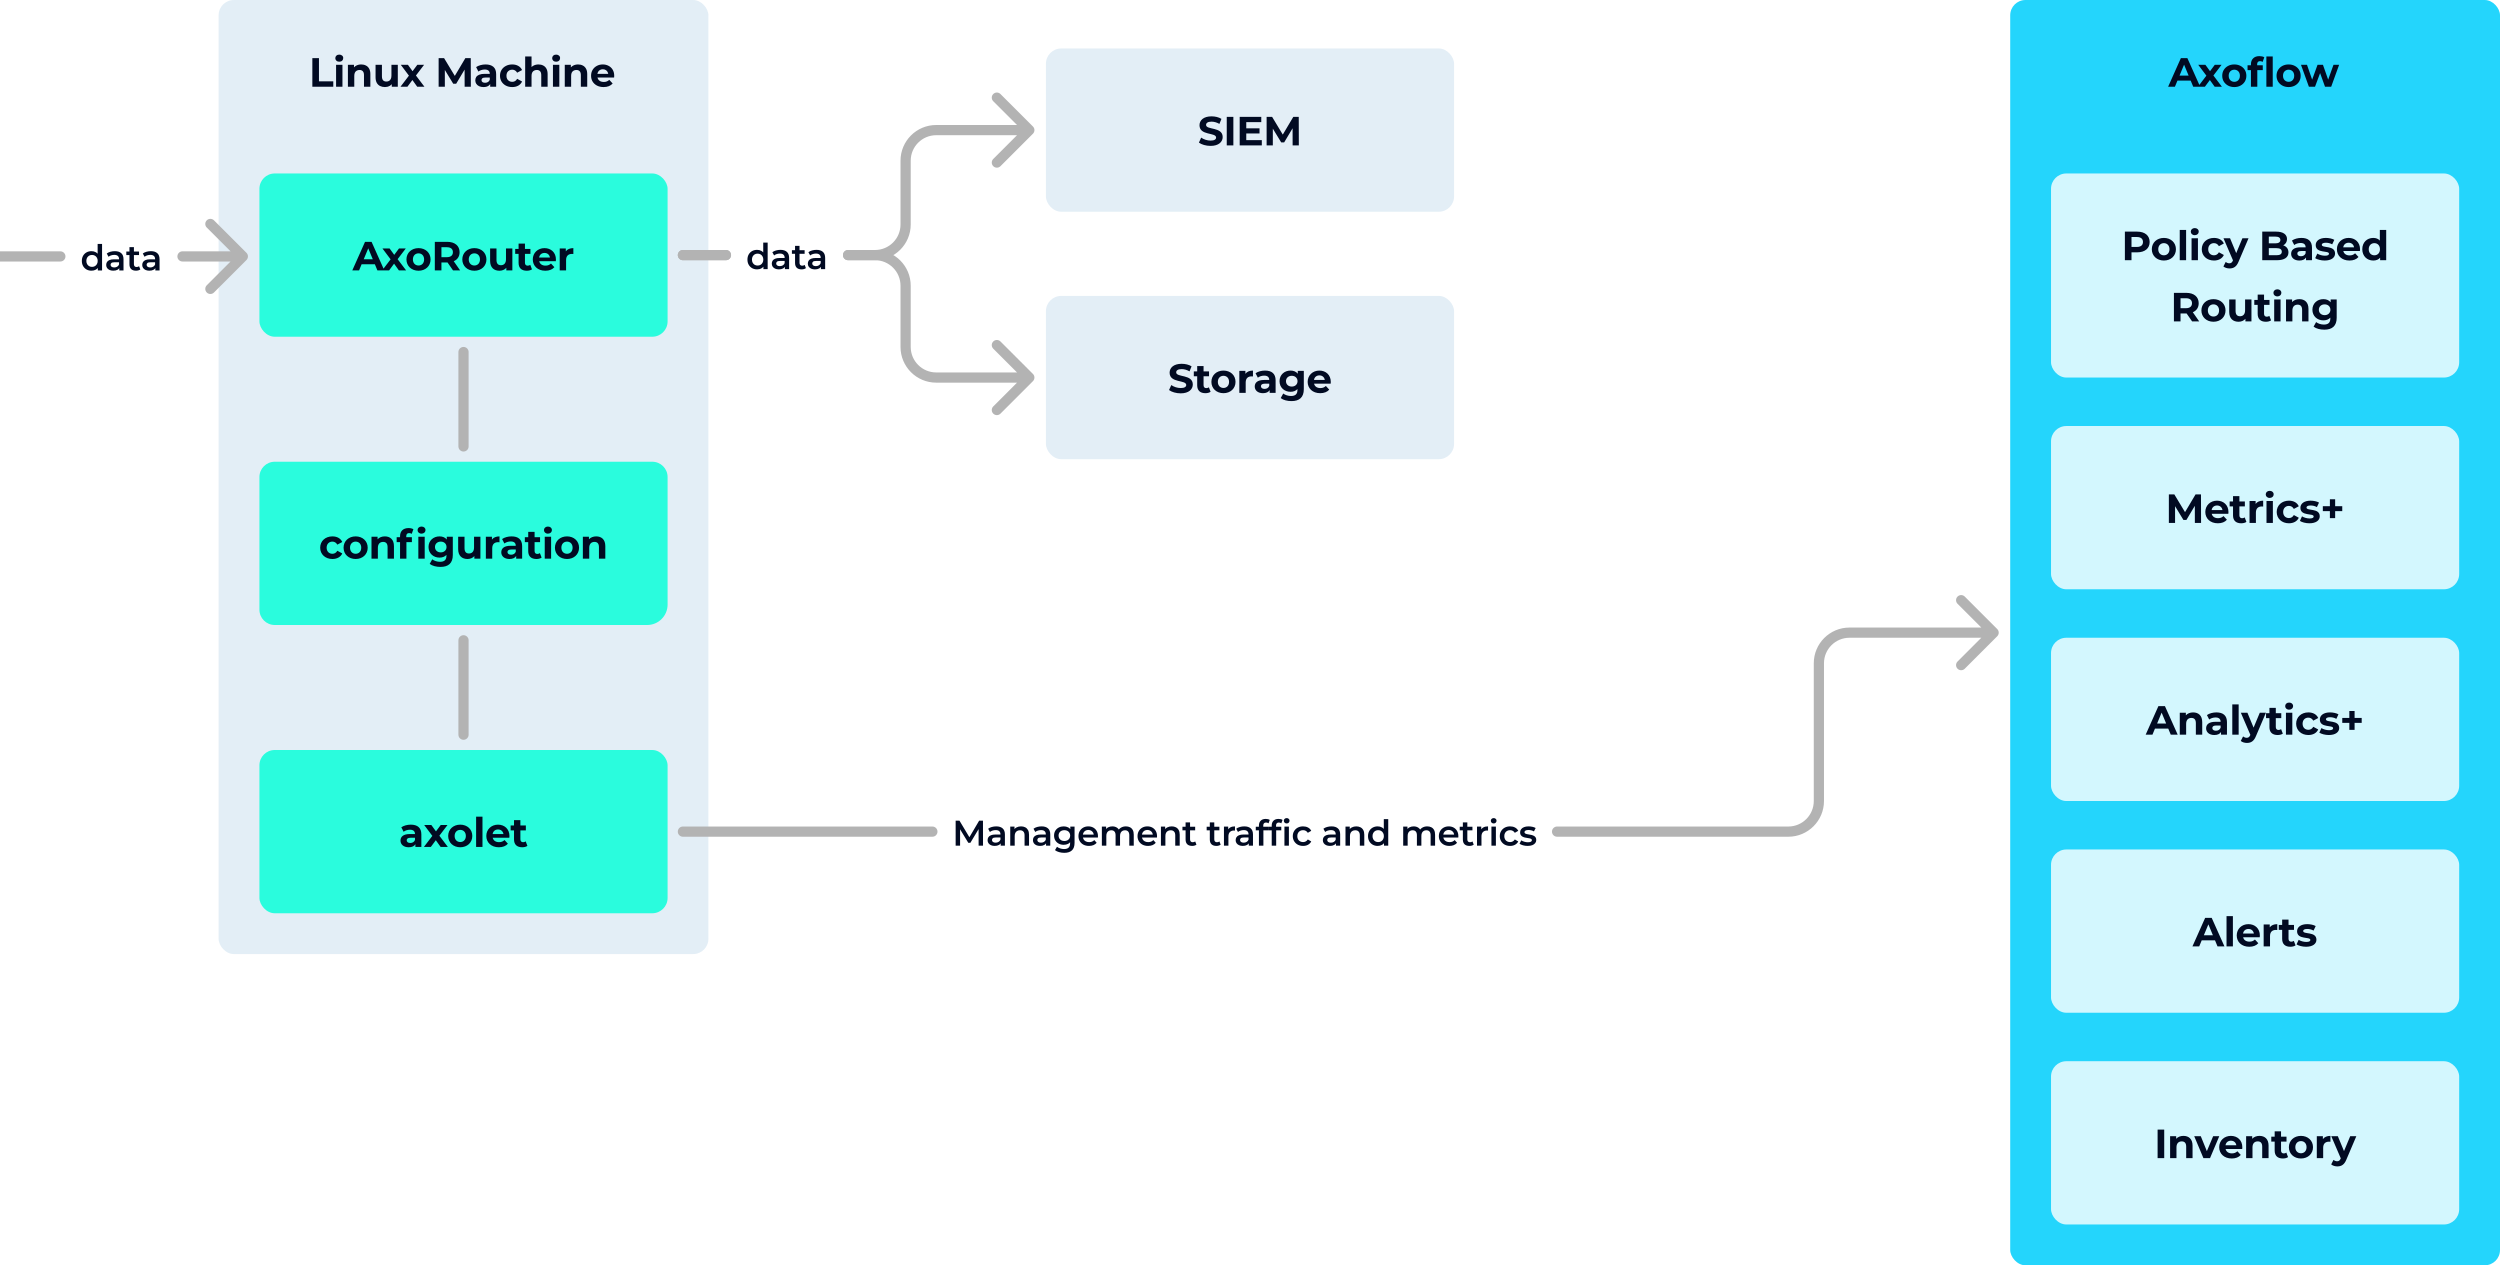 <svg width="980" height="496" viewBox="0 0 980 496" fill="none" xmlns="http://www.w3.org/2000/svg">
<rect x="0" y="0" width="980" height="496" fill="#333333" stroke="none"/>
<g clip-path="url(#clip0_2272_281)">
<rect width="980" height="496" fill="white"/>
<rect x="85.696" width="192" height="374" rx="6" fill="#478CC4" fill-opacity="0.15"/>
<rect x="788" width="192" height="496" rx="6" fill="#24D5FC"/>
<path d="M122.44 34V22.8H125.032V31.888H130.648V34H122.44ZM131.744 34V25.392H134.24V34H131.744ZM132.992 24.192C132.533 24.192 132.16 24.059 131.872 23.792C131.584 23.525 131.44 23.195 131.44 22.8C131.44 22.405 131.584 22.075 131.872 21.808C132.16 21.541 132.533 21.408 132.992 21.408C133.451 21.408 133.824 21.536 134.112 21.792C134.4 22.037 134.544 22.357 134.544 22.752C134.544 23.168 134.4 23.515 134.112 23.792C133.835 24.059 133.461 24.192 132.992 24.192ZM141.612 25.264C142.295 25.264 142.903 25.403 143.436 25.68C143.98 25.947 144.407 26.363 144.716 26.928C145.026 27.483 145.18 28.197 145.18 29.072V34H142.684V29.456C142.684 28.763 142.53 28.251 142.22 27.92C141.922 27.589 141.495 27.424 140.94 27.424C140.546 27.424 140.188 27.509 139.868 27.68C139.559 27.84 139.314 28.091 139.132 28.432C138.962 28.773 138.876 29.211 138.876 29.744V34H136.38V25.392H138.764V27.776L138.316 27.056C138.626 26.48 139.068 26.037 139.644 25.728C140.22 25.419 140.876 25.264 141.612 25.264ZM150.899 34.128C150.184 34.128 149.544 33.989 148.979 33.712C148.424 33.435 147.992 33.013 147.683 32.448C147.374 31.872 147.219 31.141 147.219 30.256V25.392H149.715V29.888C149.715 30.603 149.864 31.131 150.163 31.472C150.472 31.803 150.904 31.968 151.459 31.968C151.843 31.968 152.184 31.888 152.483 31.728C152.782 31.557 153.016 31.301 153.187 30.96C153.358 30.608 153.443 30.171 153.443 29.648V25.392H155.939V34H153.571V31.632L154.003 32.32C153.715 32.917 153.288 33.371 152.723 33.68C152.168 33.979 151.56 34.128 150.899 34.128ZM156.987 34L160.843 28.944L160.795 30.32L157.099 25.392H159.899L162.235 28.608L161.179 28.64L163.595 25.392H166.251L162.539 30.272V28.928L166.379 34H163.547L161.099 30.576L162.139 30.72L159.707 34H156.987ZM171.946 34V22.8H174.09L178.858 30.704H177.722L182.41 22.8H184.538L184.57 34H182.138L182.122 26.528H182.57L178.826 32.816H177.658L173.834 26.528H174.378V34H171.946ZM192.155 34V32.32L191.995 31.952V28.944C191.995 28.411 191.83 27.995 191.499 27.696C191.179 27.397 190.683 27.248 190.011 27.248C189.553 27.248 189.099 27.323 188.651 27.472C188.214 27.611 187.841 27.803 187.531 28.048L186.635 26.304C187.105 25.973 187.67 25.717 188.331 25.536C188.993 25.355 189.665 25.264 190.347 25.264C191.659 25.264 192.678 25.573 193.403 26.192C194.129 26.811 194.491 27.776 194.491 29.088V34H192.155ZM189.531 34.128C188.859 34.128 188.283 34.016 187.803 33.792C187.323 33.557 186.955 33.243 186.699 32.848C186.443 32.453 186.315 32.011 186.315 31.52C186.315 31.008 186.438 30.56 186.683 30.176C186.939 29.792 187.339 29.493 187.883 29.28C188.427 29.056 189.137 28.944 190.011 28.944H192.299V30.4H190.283C189.697 30.4 189.291 30.496 189.067 30.688C188.854 30.88 188.747 31.12 188.747 31.408C188.747 31.728 188.87 31.984 189.115 32.176C189.371 32.357 189.718 32.448 190.155 32.448C190.571 32.448 190.945 32.352 191.275 32.16C191.606 31.957 191.846 31.664 191.995 31.28L192.379 32.432C192.198 32.987 191.867 33.408 191.387 33.696C190.907 33.984 190.289 34.128 189.531 34.128ZM200.797 34.128C199.869 34.128 199.042 33.941 198.317 33.568C197.592 33.184 197.021 32.656 196.605 31.984C196.2 31.312 195.997 30.549 195.997 29.696C195.997 28.832 196.2 28.069 196.605 27.408C197.021 26.736 197.592 26.213 198.317 25.84C199.042 25.456 199.869 25.264 200.797 25.264C201.704 25.264 202.493 25.456 203.165 25.84C203.837 26.213 204.333 26.752 204.653 27.456L202.717 28.496C202.493 28.091 202.21 27.792 201.869 27.6C201.538 27.408 201.176 27.312 200.781 27.312C200.354 27.312 199.97 27.408 199.629 27.6C199.288 27.792 199.016 28.064 198.813 28.416C198.621 28.768 198.525 29.195 198.525 29.696C198.525 30.197 198.621 30.624 198.813 30.976C199.016 31.328 199.288 31.6 199.629 31.792C199.97 31.984 200.354 32.08 200.781 32.08C201.176 32.08 201.538 31.989 201.869 31.808C202.21 31.616 202.493 31.312 202.717 30.896L204.653 31.952C204.333 32.645 203.837 33.184 203.165 33.568C202.493 33.941 201.704 34.128 200.797 34.128ZM211.099 25.264C211.782 25.264 212.39 25.403 212.923 25.68C213.467 25.947 213.894 26.363 214.203 26.928C214.512 27.483 214.667 28.197 214.667 29.072V34H212.171V29.456C212.171 28.763 212.016 28.251 211.707 27.92C211.408 27.589 210.982 27.424 210.427 27.424C210.032 27.424 209.675 27.509 209.355 27.68C209.046 27.84 208.8 28.091 208.619 28.432C208.448 28.773 208.363 29.211 208.363 29.744V34H205.867V22.128H208.363V27.776L207.803 27.056C208.112 26.48 208.555 26.037 209.131 25.728C209.707 25.419 210.363 25.264 211.099 25.264ZM216.754 34V25.392H219.25V34H216.754ZM218.002 24.192C217.543 24.192 217.17 24.059 216.882 23.792C216.594 23.525 216.45 23.195 216.45 22.8C216.45 22.405 216.594 22.075 216.882 21.808C217.17 21.541 217.543 21.408 218.002 21.408C218.46 21.408 218.834 21.536 219.122 21.792C219.41 22.037 219.554 22.357 219.554 22.752C219.554 23.168 219.41 23.515 219.122 23.792C218.844 24.059 218.471 24.192 218.002 24.192ZM226.622 25.264C227.305 25.264 227.913 25.403 228.446 25.68C228.99 25.947 229.417 26.363 229.726 26.928C230.036 27.483 230.19 28.197 230.19 29.072V34H227.694V29.456C227.694 28.763 227.54 28.251 227.23 27.92C226.932 27.589 226.505 27.424 225.95 27.424C225.556 27.424 225.198 27.509 224.878 27.68C224.569 27.84 224.324 28.091 224.142 28.432C223.972 28.773 223.886 29.211 223.886 29.744V34H221.39V25.392H223.774V27.776L223.326 27.056C223.636 26.48 224.078 26.037 224.654 25.728C225.23 25.419 225.886 25.264 226.622 25.264ZM236.611 34.128C235.63 34.128 234.766 33.936 234.019 33.552C233.283 33.168 232.712 32.645 232.307 31.984C231.902 31.312 231.699 30.549 231.699 29.696C231.699 28.832 231.896 28.069 232.291 27.408C232.696 26.736 233.246 26.213 233.939 25.84C234.632 25.456 235.416 25.264 236.291 25.264C237.134 25.264 237.891 25.445 238.563 25.808C239.246 26.16 239.784 26.672 240.179 27.344C240.574 28.005 240.771 28.8 240.771 29.728C240.771 29.824 240.766 29.936 240.755 30.064C240.744 30.181 240.734 30.293 240.723 30.4H233.731V28.944H239.411L238.451 29.376C238.451 28.928 238.36 28.539 238.179 28.208C237.998 27.877 237.747 27.621 237.427 27.44C237.107 27.248 236.734 27.152 236.307 27.152C235.88 27.152 235.502 27.248 235.171 27.44C234.851 27.621 234.6 27.883 234.419 28.224C234.238 28.555 234.147 28.949 234.147 29.408V29.792C234.147 30.261 234.248 30.677 234.451 31.04C234.664 31.392 234.958 31.664 235.331 31.856C235.715 32.037 236.163 32.128 236.675 32.128C237.134 32.128 237.534 32.059 237.875 31.92C238.227 31.781 238.547 31.573 238.835 31.296L240.163 32.736C239.768 33.184 239.272 33.531 238.675 33.776C238.078 34.011 237.39 34.128 236.611 34.128Z" fill="#010A22"/>
<path d="M849.905 34L854.897 22.8H857.457L862.465 34H859.745L855.649 24.112H856.673L852.561 34H849.905ZM852.401 31.6L853.089 29.632H858.849L859.553 31.6H852.401ZM861.594 34L865.45 28.944L865.402 30.32L861.706 25.392H864.506L866.842 28.608L865.786 28.64L868.202 25.392H870.858L867.146 30.272V28.928L870.986 34H868.154L865.706 30.576L866.746 30.72L864.314 34H861.594ZM875.852 34.128C874.934 34.128 874.118 33.936 873.404 33.552C872.7 33.168 872.14 32.645 871.724 31.984C871.318 31.312 871.116 30.549 871.116 29.696C871.116 28.832 871.318 28.069 871.724 27.408C872.14 26.736 872.7 26.213 873.404 25.84C874.118 25.456 874.934 25.264 875.852 25.264C876.758 25.264 877.569 25.456 878.284 25.84C878.998 26.213 879.558 26.731 879.964 27.392C880.369 28.053 880.572 28.821 880.572 29.696C880.572 30.549 880.369 31.312 879.964 31.984C879.558 32.645 878.998 33.168 878.284 33.552C877.569 33.936 876.758 34.128 875.852 34.128ZM875.852 32.08C876.268 32.08 876.641 31.984 876.972 31.792C877.302 31.6 877.564 31.328 877.756 30.976C877.948 30.613 878.044 30.187 878.044 29.696C878.044 29.195 877.948 28.768 877.756 28.416C877.564 28.064 877.302 27.792 876.972 27.6C876.641 27.408 876.268 27.312 875.852 27.312C875.436 27.312 875.062 27.408 874.732 27.6C874.401 27.792 874.134 28.064 873.932 28.416C873.74 28.768 873.644 29.195 873.644 29.696C873.644 30.187 873.74 30.613 873.932 30.976C874.134 31.328 874.401 31.6 874.732 31.792C875.062 31.984 875.436 32.08 875.852 32.08ZM882.368 34V25.2C882.368 24.229 882.656 23.456 883.232 22.88C883.808 22.293 884.629 22 885.696 22C886.059 22 886.405 22.037 886.736 22.112C887.077 22.187 887.365 22.304 887.6 22.464L886.944 24.272C886.805 24.176 886.651 24.101 886.48 24.048C886.309 23.995 886.128 23.968 885.936 23.968C885.573 23.968 885.291 24.075 885.088 24.288C884.896 24.491 884.8 24.8 884.8 25.216V26.016L884.864 27.088V34H882.368ZM881.04 27.504V25.584H887.008V27.504H881.04ZM888.416 34V22.128H890.912V34H888.416ZM897.14 34.128C896.223 34.128 895.407 33.936 894.692 33.552C893.988 33.168 893.428 32.645 893.012 31.984C892.607 31.312 892.404 30.549 892.404 29.696C892.404 28.832 892.607 28.069 893.012 27.408C893.428 26.736 893.988 26.213 894.692 25.84C895.407 25.456 896.223 25.264 897.14 25.264C898.047 25.264 898.858 25.456 899.572 25.84C900.287 26.213 900.847 26.731 901.252 27.392C901.658 28.053 901.86 28.821 901.86 29.696C901.86 30.549 901.658 31.312 901.252 31.984C900.847 32.645 900.287 33.168 899.572 33.552C898.858 33.936 898.047 34.128 897.14 34.128ZM897.14 32.08C897.556 32.08 897.93 31.984 898.26 31.792C898.591 31.6 898.852 31.328 899.044 30.976C899.236 30.613 899.332 30.187 899.332 29.696C899.332 29.195 899.236 28.768 899.044 28.416C898.852 28.064 898.591 27.792 898.26 27.6C897.93 27.408 897.556 27.312 897.14 27.312C896.724 27.312 896.351 27.408 896.02 27.6C895.69 27.792 895.423 28.064 895.22 28.416C895.028 28.768 894.932 29.195 894.932 29.696C894.932 30.187 895.028 30.613 895.22 30.976C895.423 31.328 895.69 31.6 896.02 31.792C896.351 31.984 896.724 32.08 897.14 32.08ZM905.086 34L901.982 25.392H904.334L906.91 32.8H905.79L908.478 25.392H910.59L913.198 32.8H912.078L914.734 25.392H916.942L913.822 34H911.406L909.118 27.648H909.854L907.486 34H905.086Z" fill="#010A22"/>
<rect x="101.696" y="294" width="160" height="64" rx="6" fill="#2AFCDD"/>
<path d="M161.026 323.264C163.65 323.264 165.17 324.48 165.17 327.088V332H162.834V330.928C162.37 331.712 161.474 332.128 160.21 332.128C158.194 332.128 156.994 331.008 156.994 329.52C156.994 328 158.066 326.944 160.69 326.944H162.674C162.674 325.872 162.034 325.248 160.69 325.248C159.778 325.248 158.834 325.552 158.21 326.048L157.314 324.304C158.258 323.632 159.65 323.264 161.026 323.264ZM160.834 330.448C161.666 330.448 162.386 330.064 162.674 329.28V328.4H160.962C159.794 328.4 159.426 328.832 159.426 329.408C159.426 330.032 159.954 330.448 160.834 330.448ZM175.557 332H172.725L170.837 329.36L168.885 332H166.165L169.477 327.664L166.277 323.392H169.077L170.901 325.904L172.773 323.392H175.429L172.229 327.6L175.557 332ZM180.423 332.128C177.687 332.128 175.687 330.288 175.687 327.696C175.687 325.104 177.687 323.264 180.423 323.264C183.159 323.264 185.143 325.104 185.143 327.696C185.143 330.288 183.159 332.128 180.423 332.128ZM180.423 330.08C181.671 330.08 182.615 329.184 182.615 327.696C182.615 326.208 181.671 325.312 180.423 325.312C179.175 325.312 178.215 326.208 178.215 327.696C178.215 329.184 179.175 330.08 180.423 330.08ZM186.635 332V320.128H189.131V332H186.635ZM199.704 327.728C199.704 327.92 199.672 328.192 199.656 328.4H193.144C193.384 329.472 194.296 330.128 195.608 330.128C196.52 330.128 197.176 329.856 197.768 329.296L199.096 330.736C198.296 331.648 197.096 332.128 195.544 332.128C192.568 332.128 190.632 330.256 190.632 327.696C190.632 325.12 192.6 323.264 195.224 323.264C197.752 323.264 199.704 324.96 199.704 327.728ZM195.24 325.152C194.104 325.152 193.288 325.84 193.112 326.944H197.352C197.176 325.856 196.36 325.152 195.24 325.152ZM206.07 329.824L206.742 331.584C206.23 331.952 205.478 332.128 204.71 332.128C202.678 332.128 201.494 331.088 201.494 329.04V325.504H200.166V323.584H201.494V321.488H203.99V323.584H206.134V325.504H203.99V329.008C203.99 329.744 204.39 330.144 205.062 330.144C205.43 330.144 205.798 330.032 206.07 329.824Z" fill="#010A22"/>
<path d="M267.696 324C266.592 324 265.696 324.895 265.696 326C265.696 327.105 266.592 328 267.696 328V324ZM365.499 328C366.603 328 367.499 327.105 367.499 326C367.499 324.895 366.603 324 365.499 324V328ZM610.374 324C609.269 324 608.374 324.895 608.374 326C608.374 327.105 609.269 328 610.374 328V324ZM782.914 249.414C783.695 248.633 783.695 247.367 782.914 246.586L770.186 233.858C769.405 233.077 768.139 233.077 767.358 233.858C766.577 234.639 766.577 235.905 767.358 236.686L778.672 248L767.358 259.314C766.577 260.095 766.577 261.361 767.358 262.142C768.139 262.923 769.405 262.923 770.186 262.142L782.914 249.414ZM267.696 328H365.499V324H267.696V328ZM610.374 328H701V324H610.374V328ZM715 314V260H711V314H715ZM725 250H781.5V246H725V250ZM715 260C715 254.477 719.477 250 725 250V246C717.268 246 711 252.268 711 260H715ZM701 328C708.732 328 715 321.732 715 314H711C711 319.523 706.523 324 701 324V328Z" fill="#B3B3B3"/>
<path d="M374.616 331.5V321.7H376.114L380.398 328.854H379.614L383.828 321.7H385.326L385.34 331.5H383.618L383.604 324.402H383.968L380.384 330.38H379.572L375.932 324.402H376.352V331.5H374.616ZM392.271 331.5V329.988L392.173 329.666V327.02C392.173 326.507 392.019 326.11 391.711 325.83C391.403 325.541 390.937 325.396 390.311 325.396C389.891 325.396 389.476 325.461 389.065 325.592C388.664 325.723 388.323 325.905 388.043 326.138L387.357 324.864C387.759 324.556 388.235 324.327 388.785 324.178C389.345 324.019 389.924 323.94 390.521 323.94C391.604 323.94 392.439 324.201 393.027 324.724C393.625 325.237 393.923 326.035 393.923 327.118V331.5H392.271ZM389.919 331.598C389.359 331.598 388.869 331.505 388.449 331.318C388.029 331.122 387.703 330.856 387.469 330.52C387.245 330.175 387.133 329.787 387.133 329.358C387.133 328.938 387.231 328.56 387.427 328.224C387.633 327.888 387.964 327.622 388.421 327.426C388.879 327.23 389.485 327.132 390.241 327.132H392.411V328.294H390.367C389.77 328.294 389.369 328.392 389.163 328.588C388.958 328.775 388.855 329.008 388.855 329.288C388.855 329.605 388.981 329.857 389.233 330.044C389.485 330.231 389.835 330.324 390.283 330.324C390.713 330.324 391.095 330.226 391.431 330.03C391.777 329.834 392.024 329.545 392.173 329.162L392.467 330.212C392.299 330.651 391.996 330.991 391.557 331.234C391.128 331.477 390.582 331.598 389.919 331.598ZM400.257 323.94C400.854 323.94 401.386 324.057 401.853 324.29C402.329 324.523 402.702 324.883 402.973 325.368C403.244 325.844 403.379 326.46 403.379 327.216V331.5H401.629V327.44C401.629 326.777 401.47 326.283 401.153 325.956C400.845 325.629 400.411 325.466 399.851 325.466C399.44 325.466 399.076 325.55 398.759 325.718C398.442 325.886 398.194 326.138 398.017 326.474C397.849 326.801 397.765 327.216 397.765 327.72V331.5H396.015V324.024H397.681V326.04L397.387 325.424C397.648 324.948 398.026 324.584 398.521 324.332C399.025 324.071 399.604 323.94 400.257 323.94ZM410.051 331.5V329.988L409.953 329.666V327.02C409.953 326.507 409.799 326.11 409.491 325.83C409.183 325.541 408.716 325.396 408.091 325.396C407.671 325.396 407.256 325.461 406.845 325.592C406.444 325.723 406.103 325.905 405.823 326.138L405.137 324.864C405.538 324.556 406.014 324.327 406.565 324.178C407.125 324.019 407.704 323.94 408.301 323.94C409.384 323.94 410.219 324.201 410.807 324.724C411.404 325.237 411.703 326.035 411.703 327.118V331.5H410.051ZM407.699 331.598C407.139 331.598 406.649 331.505 406.229 331.318C405.809 331.122 405.482 330.856 405.249 330.52C405.025 330.175 404.913 329.787 404.913 329.358C404.913 328.938 405.011 328.56 405.207 328.224C405.412 327.888 405.744 327.622 406.201 327.426C406.658 327.23 407.265 327.132 408.021 327.132H410.191V328.294H408.147C407.55 328.294 407.148 328.392 406.943 328.588C406.738 328.775 406.635 329.008 406.635 329.288C406.635 329.605 406.761 329.857 407.013 330.044C407.265 330.231 407.615 330.324 408.063 330.324C408.492 330.324 408.875 330.226 409.211 330.03C409.556 329.834 409.804 329.545 409.953 329.162L410.247 330.212C410.079 330.651 409.776 330.991 409.337 331.234C408.908 331.477 408.362 331.598 407.699 331.598ZM417.197 334.314C416.506 334.314 415.829 334.221 415.167 334.034C414.513 333.857 413.977 333.595 413.557 333.25L414.341 331.934C414.667 332.205 415.078 332.419 415.573 332.578C416.077 332.746 416.585 332.83 417.099 332.83C417.92 332.83 418.522 332.639 418.905 332.256C419.287 331.883 419.479 331.318 419.479 330.562V329.232L419.619 327.538L419.563 325.844V324.024H421.229V330.366C421.229 331.719 420.883 332.713 420.193 333.348C419.502 333.992 418.503 334.314 417.197 334.314ZM416.973 331.164C416.263 331.164 415.619 331.015 415.041 330.716C414.471 330.408 414.019 329.983 413.683 329.442C413.356 328.901 413.193 328.266 413.193 327.538C413.193 326.819 413.356 326.189 413.683 325.648C414.019 325.107 414.471 324.687 415.041 324.388C415.619 324.089 416.263 323.94 416.973 323.94C417.607 323.94 418.177 324.066 418.681 324.318C419.185 324.57 419.586 324.962 419.885 325.494C420.193 326.026 420.347 326.707 420.347 327.538C420.347 328.369 420.193 329.055 419.885 329.596C419.586 330.128 419.185 330.525 418.681 330.786C418.177 331.038 417.607 331.164 416.973 331.164ZM417.239 329.68C417.677 329.68 418.069 329.591 418.415 329.414C418.76 329.227 419.026 328.975 419.213 328.658C419.409 328.331 419.507 327.958 419.507 327.538C419.507 327.118 419.409 326.749 419.213 326.432C419.026 326.105 418.76 325.858 418.415 325.69C418.069 325.513 417.677 325.424 417.239 325.424C416.8 325.424 416.403 325.513 416.049 325.69C415.703 325.858 415.433 326.105 415.237 326.432C415.05 326.749 414.957 327.118 414.957 327.538C414.957 327.958 415.05 328.331 415.237 328.658C415.433 328.975 415.703 329.227 416.049 329.414C416.403 329.591 416.8 329.68 417.239 329.68ZM426.889 331.598C426.059 331.598 425.331 331.435 424.705 331.108C424.089 330.772 423.609 330.315 423.263 329.736C422.927 329.157 422.759 328.499 422.759 327.762C422.759 327.015 422.923 326.357 423.249 325.788C423.585 325.209 424.043 324.757 424.621 324.43C425.209 324.103 425.877 323.94 426.623 323.94C427.351 323.94 428 324.099 428.569 324.416C429.139 324.733 429.587 325.181 429.913 325.76C430.24 326.339 430.403 327.02 430.403 327.804C430.403 327.879 430.399 327.963 430.389 328.056C430.389 328.149 430.385 328.238 430.375 328.322H424.145V327.16H429.451L428.765 327.524C428.775 327.095 428.686 326.717 428.499 326.39C428.313 326.063 428.056 325.807 427.729 325.62C427.412 325.433 427.043 325.34 426.623 325.34C426.194 325.34 425.816 325.433 425.489 325.62C425.172 325.807 424.92 326.068 424.733 326.404C424.556 326.731 424.467 327.118 424.467 327.566V327.846C424.467 328.294 424.57 328.691 424.775 329.036C424.981 329.381 425.27 329.647 425.643 329.834C426.017 330.021 426.446 330.114 426.931 330.114C427.351 330.114 427.729 330.049 428.065 329.918C428.401 329.787 428.7 329.582 428.961 329.302L429.899 330.38C429.563 330.772 429.139 331.075 428.625 331.29C428.121 331.495 427.543 331.598 426.889 331.598ZM441.366 323.94C441.964 323.94 442.491 324.057 442.948 324.29C443.415 324.523 443.779 324.883 444.04 325.368C444.302 325.844 444.432 326.46 444.432 327.216V331.5H442.682V327.44C442.682 326.777 442.538 326.283 442.248 325.956C441.959 325.629 441.544 325.466 441.002 325.466C440.62 325.466 440.279 325.55 439.98 325.718C439.691 325.886 439.462 326.133 439.294 326.46C439.136 326.787 439.056 327.202 439.056 327.706V331.5H437.306V327.44C437.306 326.777 437.162 326.283 436.872 325.956C436.583 325.629 436.168 325.466 435.626 325.466C435.244 325.466 434.903 325.55 434.604 325.718C434.315 325.886 434.086 326.133 433.918 326.46C433.76 326.787 433.68 327.202 433.68 327.706V331.5H431.93V324.024H433.596V326.012L433.302 325.424C433.554 324.939 433.918 324.57 434.394 324.318C434.88 324.066 435.43 323.94 436.046 323.94C436.746 323.94 437.353 324.113 437.866 324.458C438.389 324.803 438.734 325.326 438.902 326.026L438.216 325.788C438.459 325.228 438.86 324.78 439.42 324.444C439.98 324.108 440.629 323.94 441.366 323.94ZM450.042 331.598C449.212 331.598 448.484 331.435 447.858 331.108C447.242 330.772 446.762 330.315 446.416 329.736C446.08 329.157 445.912 328.499 445.912 327.762C445.912 327.015 446.076 326.357 446.402 325.788C446.738 325.209 447.196 324.757 447.774 324.43C448.362 324.103 449.03 323.94 449.776 323.94C450.504 323.94 451.153 324.099 451.722 324.416C452.292 324.733 452.74 325.181 453.066 325.76C453.393 326.339 453.556 327.02 453.556 327.804C453.556 327.879 453.552 327.963 453.542 328.056C453.542 328.149 453.538 328.238 453.528 328.322H447.298V327.16H452.604L451.918 327.524C451.928 327.095 451.839 326.717 451.652 326.39C451.466 326.063 451.209 325.807 450.882 325.62C450.565 325.433 450.196 325.34 449.776 325.34C449.347 325.34 448.969 325.433 448.642 325.62C448.325 325.807 448.073 326.068 447.886 326.404C447.709 326.731 447.62 327.118 447.62 327.566V327.846C447.62 328.294 447.723 328.691 447.928 329.036C448.134 329.381 448.423 329.647 448.796 329.834C449.17 330.021 449.599 330.114 450.084 330.114C450.504 330.114 450.882 330.049 451.218 329.918C451.554 329.787 451.853 329.582 452.114 329.302L453.052 330.38C452.716 330.772 452.292 331.075 451.778 331.29C451.274 331.495 450.696 331.598 450.042 331.598ZM459.325 323.94C459.923 323.94 460.455 324.057 460.921 324.29C461.397 324.523 461.771 324.883 462.041 325.368C462.312 325.844 462.447 326.46 462.447 327.216V331.5H460.697V327.44C460.697 326.777 460.539 326.283 460.221 325.956C459.913 325.629 459.479 325.466 458.919 325.466C458.509 325.466 458.145 325.55 457.827 325.718C457.51 325.886 457.263 326.138 457.085 326.474C456.917 326.801 456.833 327.216 456.833 327.72V331.5H455.083V324.024H456.749V326.04L456.455 325.424C456.717 324.948 457.095 324.584 457.589 324.332C458.093 324.071 458.672 323.94 459.325 323.94ZM467.327 331.598C466.506 331.598 465.871 331.388 465.423 330.968C464.975 330.539 464.751 329.909 464.751 329.078V322.372H466.501V329.036C466.501 329.391 466.59 329.666 466.767 329.862C466.954 330.058 467.211 330.156 467.537 330.156C467.929 330.156 468.256 330.053 468.517 329.848L469.007 331.094C468.802 331.262 468.55 331.388 468.251 331.472C467.953 331.556 467.645 331.598 467.327 331.598ZM463.519 325.48V324.08H468.503V325.48H463.519ZM476.822 331.598C476.001 331.598 475.366 331.388 474.918 330.968C474.47 330.539 474.246 329.909 474.246 329.078V322.372H475.996V329.036C475.996 329.391 476.085 329.666 476.262 329.862C476.449 330.058 476.705 330.156 477.032 330.156C477.424 330.156 477.751 330.053 478.012 329.848L478.502 331.094C478.297 331.262 478.045 331.388 477.746 331.472C477.447 331.556 477.139 331.598 476.822 331.598ZM473.014 325.48V324.08H477.998V325.48H473.014ZM479.788 331.5V324.024H481.454V326.082L481.258 325.48C481.482 324.976 481.832 324.593 482.308 324.332C482.793 324.071 483.395 323.94 484.114 323.94V325.606C484.039 325.587 483.969 325.578 483.904 325.578C483.838 325.569 483.773 325.564 483.708 325.564C483.045 325.564 482.518 325.76 482.126 326.152C481.734 326.535 481.538 327.109 481.538 327.874V331.5H479.788ZM489.517 331.5V329.988L489.419 329.666V327.02C489.419 326.507 489.265 326.11 488.957 325.83C488.649 325.541 488.182 325.396 487.557 325.396C487.137 325.396 486.722 325.461 486.311 325.592C485.91 325.723 485.569 325.905 485.289 326.138L484.603 324.864C485.004 324.556 485.48 324.327 486.031 324.178C486.591 324.019 487.17 323.94 487.767 323.94C488.85 323.94 489.685 324.201 490.273 324.724C490.87 325.237 491.169 326.035 491.169 327.118V331.5H489.517ZM487.165 331.598C486.605 331.598 486.115 331.505 485.695 331.318C485.275 331.122 484.948 330.856 484.715 330.52C484.491 330.175 484.379 329.787 484.379 329.358C484.379 328.938 484.477 328.56 484.673 328.224C484.878 327.888 485.21 327.622 485.667 327.426C486.124 327.23 486.731 327.132 487.487 327.132H489.657V328.294H487.613C487.016 328.294 486.614 328.392 486.409 328.588C486.204 328.775 486.101 329.008 486.101 329.288C486.101 329.605 486.227 329.857 486.479 330.044C486.731 330.231 487.081 330.324 487.529 330.324C487.958 330.324 488.341 330.226 488.677 330.03C489.022 329.834 489.27 329.545 489.419 329.162L489.713 330.212C489.545 330.651 489.242 330.991 488.803 331.234C488.374 331.477 487.828 331.598 487.165 331.598ZM493.499 331.5V323.604C493.499 322.82 493.728 322.195 494.185 321.728C494.652 321.252 495.314 321.014 496.173 321.014C496.481 321.014 496.77 321.047 497.041 321.112C497.321 321.177 497.554 321.28 497.741 321.42L497.265 322.736C497.134 322.633 496.985 322.559 496.817 322.512C496.649 322.456 496.476 322.428 496.299 322.428C495.935 322.428 495.66 322.531 495.473 322.736C495.286 322.932 495.193 323.231 495.193 323.632V324.472L495.249 325.256V331.5H493.499ZM492.267 325.48V324.08H497.251V325.48H492.267ZM498.513 331.5V323.604C498.513 322.82 498.742 322.195 499.199 321.728C499.666 321.252 500.328 321.014 501.187 321.014C501.495 321.014 501.784 321.047 502.055 321.112C502.335 321.177 502.568 321.28 502.755 321.42L502.279 322.736C502.148 322.633 501.999 322.559 501.831 322.512C501.663 322.456 501.49 322.428 501.313 322.428C500.949 322.428 500.674 322.531 500.487 322.736C500.3 322.932 500.207 323.231 500.207 323.632V324.472L500.263 325.256V331.5H498.513ZM497.281 325.48V324.08H502.265V325.48H497.281ZM503.497 331.5V324.024H505.247V331.5H503.497ZM504.379 322.792C504.052 322.792 503.782 322.689 503.567 322.484C503.362 322.279 503.259 322.031 503.259 321.742C503.259 321.443 503.362 321.196 503.567 321C503.782 320.795 504.052 320.692 504.379 320.692C504.706 320.692 504.972 320.79 505.177 320.986C505.392 321.173 505.499 321.411 505.499 321.7C505.499 322.008 505.396 322.269 505.191 322.484C504.986 322.689 504.715 322.792 504.379 322.792ZM510.82 331.598C510.036 331.598 509.336 331.435 508.72 331.108C508.114 330.772 507.638 330.315 507.292 329.736C506.947 329.157 506.774 328.499 506.774 327.762C506.774 327.015 506.947 326.357 507.292 325.788C507.638 325.209 508.114 324.757 508.72 324.43C509.336 324.103 510.036 323.94 510.82 323.94C511.548 323.94 512.188 324.089 512.738 324.388C513.298 324.677 513.723 325.107 514.012 325.676L512.668 326.46C512.444 326.105 512.169 325.844 511.842 325.676C511.525 325.508 511.18 325.424 510.806 325.424C510.377 325.424 509.99 325.517 509.644 325.704C509.299 325.891 509.028 326.161 508.832 326.516C508.636 326.861 508.538 327.277 508.538 327.762C508.538 328.247 508.636 328.667 508.832 329.022C509.028 329.367 509.299 329.633 509.644 329.82C509.99 330.007 510.377 330.1 510.806 330.1C511.18 330.1 511.525 330.016 511.842 329.848C512.169 329.68 512.444 329.419 512.668 329.064L514.012 329.848C513.723 330.408 513.298 330.842 512.738 331.15C512.188 331.449 511.548 331.598 510.82 331.598ZM523.692 331.5V329.988L523.594 329.666V327.02C523.594 326.507 523.44 326.11 523.132 325.83C522.824 325.541 522.358 325.396 521.732 325.396C521.312 325.396 520.897 325.461 520.486 325.592C520.085 325.723 519.744 325.905 519.464 326.138L518.778 324.864C519.18 324.556 519.656 324.327 520.206 324.178C520.766 324.019 521.345 323.94 521.942 323.94C523.025 323.94 523.86 324.201 524.448 324.724C525.046 325.237 525.344 326.035 525.344 327.118V331.5H523.692ZM521.34 331.598C520.78 331.598 520.29 331.505 519.87 331.318C519.45 331.122 519.124 330.856 518.89 330.52C518.666 330.175 518.554 329.787 518.554 329.358C518.554 328.938 518.652 328.56 518.848 328.224C519.054 327.888 519.385 327.622 519.842 327.426C520.3 327.23 520.906 327.132 521.662 327.132H523.832V328.294H521.788C521.191 328.294 520.79 328.392 520.584 328.588C520.379 328.775 520.276 329.008 520.276 329.288C520.276 329.605 520.402 329.857 520.654 330.044C520.906 330.231 521.256 330.324 521.704 330.324C522.134 330.324 522.516 330.226 522.852 330.03C523.198 329.834 523.445 329.545 523.594 329.162L523.888 330.212C523.72 330.651 523.417 330.991 522.978 331.234C522.549 331.477 522.003 331.598 521.34 331.598ZM531.678 323.94C532.276 323.94 532.808 324.057 533.274 324.29C533.75 324.523 534.124 324.883 534.394 325.368C534.665 325.844 534.8 326.46 534.8 327.216V331.5H533.05V327.44C533.05 326.777 532.892 326.283 532.574 325.956C532.266 325.629 531.832 325.466 531.272 325.466C530.862 325.466 530.498 325.55 530.18 325.718C529.863 325.886 529.616 326.138 529.438 326.474C529.27 326.801 529.186 327.216 529.186 327.72V331.5H527.436V324.024H529.102V326.04L528.808 325.424C529.07 324.948 529.448 324.584 529.942 324.332C530.446 324.071 531.025 323.94 531.678 323.94ZM540.044 331.598C539.325 331.598 538.677 331.439 538.098 331.122C537.529 330.795 537.081 330.347 536.754 329.778C536.427 329.209 536.264 328.537 536.264 327.762C536.264 326.987 536.427 326.315 536.754 325.746C537.081 325.177 537.529 324.733 538.098 324.416C538.677 324.099 539.325 323.94 540.044 323.94C540.669 323.94 541.229 324.08 541.724 324.36C542.219 324.631 542.611 325.046 542.9 325.606C543.189 326.166 543.334 326.885 543.334 327.762C543.334 328.63 543.194 329.349 542.914 329.918C542.634 330.478 542.247 330.898 541.752 331.178C541.257 331.458 540.688 331.598 540.044 331.598ZM540.254 330.1C540.674 330.1 541.047 330.007 541.374 329.82C541.71 329.633 541.976 329.363 542.172 329.008C542.377 328.653 542.48 328.238 542.48 327.762C542.48 327.277 542.377 326.861 542.172 326.516C541.976 326.161 541.71 325.891 541.374 325.704C541.047 325.517 540.674 325.424 540.254 325.424C539.834 325.424 539.456 325.517 539.12 325.704C538.793 325.891 538.527 326.161 538.322 326.516C538.126 326.861 538.028 327.277 538.028 327.762C538.028 328.238 538.126 328.653 538.322 329.008C538.527 329.363 538.793 329.633 539.12 329.82C539.456 330.007 539.834 330.1 540.254 330.1ZM542.522 331.5V329.736L542.592 327.748L542.452 325.76V321.112H544.188V331.5H542.522ZM559.488 323.94C560.086 323.94 560.613 324.057 561.07 324.29C561.537 324.523 561.901 324.883 562.162 325.368C562.424 325.844 562.554 326.46 562.554 327.216V331.5H560.804V327.44C560.804 326.777 560.66 326.283 560.37 325.956C560.081 325.629 559.666 325.466 559.124 325.466C558.742 325.466 558.401 325.55 558.102 325.718C557.813 325.886 557.584 326.133 557.416 326.46C557.258 326.787 557.178 327.202 557.178 327.706V331.5H555.428V327.44C555.428 326.777 555.284 326.283 554.994 325.956C554.705 325.629 554.29 325.466 553.748 325.466C553.366 325.466 553.025 325.55 552.726 325.718C552.437 325.886 552.208 326.133 552.04 326.46C551.882 326.787 551.802 327.202 551.802 327.706V331.5H550.052V324.024H551.718V326.012L551.424 325.424C551.676 324.939 552.04 324.57 552.516 324.318C553.002 324.066 553.552 323.94 554.168 323.94C554.868 323.94 555.475 324.113 555.988 324.458C556.511 324.803 556.856 325.326 557.024 326.026L556.338 325.788C556.581 325.228 556.982 324.78 557.542 324.444C558.102 324.108 558.751 323.94 559.488 323.94ZM568.164 331.598C567.334 331.598 566.606 331.435 565.98 331.108C565.364 330.772 564.884 330.315 564.538 329.736C564.202 329.157 564.034 328.499 564.034 327.762C564.034 327.015 564.198 326.357 564.524 325.788C564.86 325.209 565.318 324.757 565.896 324.43C566.484 324.103 567.152 323.94 567.898 323.94C568.626 323.94 569.275 324.099 569.844 324.416C570.414 324.733 570.862 325.181 571.188 325.76C571.515 326.339 571.678 327.02 571.678 327.804C571.678 327.879 571.674 327.963 571.664 328.056C571.664 328.149 571.66 328.238 571.65 328.322H565.42V327.16H570.726L570.04 327.524C570.05 327.095 569.961 326.717 569.774 326.39C569.588 326.063 569.331 325.807 569.004 325.62C568.687 325.433 568.318 325.34 567.898 325.34C567.469 325.34 567.091 325.433 566.764 325.62C566.447 325.807 566.195 326.068 566.008 326.404C565.831 326.731 565.742 327.118 565.742 327.566V327.846C565.742 328.294 565.845 328.691 566.05 329.036C566.256 329.381 566.545 329.647 566.918 329.834C567.292 330.021 567.721 330.114 568.206 330.114C568.626 330.114 569.004 330.049 569.34 329.918C569.676 329.787 569.975 329.582 570.236 329.302L571.174 330.38C570.838 330.772 570.414 331.075 569.9 331.29C569.396 331.495 568.818 331.598 568.164 331.598ZM576.019 331.598C575.198 331.598 574.563 331.388 574.115 330.968C573.667 330.539 573.443 329.909 573.443 329.078V322.372H575.193V329.036C575.193 329.391 575.282 329.666 575.459 329.862C575.646 330.058 575.903 330.156 576.229 330.156C576.621 330.156 576.948 330.053 577.209 329.848L577.699 331.094C577.494 331.262 577.242 331.388 576.943 331.472C576.645 331.556 576.337 331.598 576.019 331.598ZM572.211 325.48V324.08H577.195V325.48H572.211ZM578.985 331.5V324.024H580.651V326.082L580.455 325.48C580.679 324.976 581.029 324.593 581.505 324.332C581.99 324.071 582.592 323.94 583.311 323.94V325.606C583.236 325.587 583.166 325.578 583.101 325.578C583.036 325.569 582.97 325.564 582.905 325.564C582.242 325.564 581.715 325.76 581.323 326.152C580.931 326.535 580.735 327.109 580.735 327.874V331.5H578.985ZM584.641 331.5V324.024H586.391V331.5H584.641ZM585.523 322.792C585.197 322.792 584.926 322.689 584.711 322.484C584.506 322.279 584.403 322.031 584.403 321.742C584.403 321.443 584.506 321.196 584.711 321C584.926 320.795 585.197 320.692 585.523 320.692C585.85 320.692 586.116 320.79 586.321 320.986C586.536 321.173 586.643 321.411 586.643 321.7C586.643 322.008 586.541 322.269 586.335 322.484C586.13 322.689 585.859 322.792 585.523 322.792ZM591.964 331.598C591.18 331.598 590.48 331.435 589.864 331.108C589.258 330.772 588.782 330.315 588.436 329.736C588.091 329.157 587.918 328.499 587.918 327.762C587.918 327.015 588.091 326.357 588.436 325.788C588.782 325.209 589.258 324.757 589.864 324.43C590.48 324.103 591.18 323.94 591.964 323.94C592.692 323.94 593.332 324.089 593.882 324.388C594.442 324.677 594.867 325.107 595.156 325.676L593.812 326.46C593.588 326.105 593.313 325.844 592.986 325.676C592.669 325.508 592.324 325.424 591.95 325.424C591.521 325.424 591.134 325.517 590.788 325.704C590.443 325.891 590.172 326.161 589.976 326.516C589.78 326.861 589.682 327.277 589.682 327.762C589.682 328.247 589.78 328.667 589.976 329.022C590.172 329.367 590.443 329.633 590.788 329.82C591.134 330.007 591.521 330.1 591.95 330.1C592.324 330.1 592.669 330.016 592.986 329.848C593.313 329.68 593.588 329.419 593.812 329.064L595.156 329.848C594.867 330.408 594.442 330.842 593.882 331.15C593.332 331.449 592.692 331.598 591.964 331.598ZM598.825 331.598C598.2 331.598 597.598 331.519 597.019 331.36C596.45 331.192 595.997 330.991 595.661 330.758L596.333 329.428C596.669 329.643 597.07 329.82 597.537 329.96C598.004 330.1 598.47 330.17 598.937 330.17C599.488 330.17 599.884 330.095 600.127 329.946C600.379 329.797 600.505 329.596 600.505 329.344C600.505 329.139 600.421 328.985 600.253 328.882C600.085 328.77 599.866 328.686 599.595 328.63C599.324 328.574 599.021 328.523 598.685 328.476C598.358 328.429 598.027 328.369 597.691 328.294C597.364 328.21 597.066 328.093 596.795 327.944C596.524 327.785 596.305 327.575 596.137 327.314C595.969 327.053 595.885 326.707 595.885 326.278C595.885 325.802 596.02 325.391 596.291 325.046C596.562 324.691 596.94 324.421 597.425 324.234C597.92 324.038 598.503 323.94 599.175 323.94C599.679 323.94 600.188 323.996 600.701 324.108C601.214 324.22 601.639 324.379 601.975 324.584L601.303 325.914C600.948 325.699 600.589 325.555 600.225 325.48C599.87 325.396 599.516 325.354 599.161 325.354C598.629 325.354 598.232 325.433 597.971 325.592C597.719 325.751 597.593 325.951 597.593 326.194C597.593 326.418 597.677 326.586 597.845 326.698C598.013 326.81 598.232 326.899 598.503 326.964C598.774 327.029 599.072 327.085 599.399 327.132C599.735 327.169 600.066 327.23 600.393 327.314C600.72 327.398 601.018 327.515 601.289 327.664C601.569 327.804 601.793 328.005 601.961 328.266C602.129 328.527 602.213 328.868 602.213 329.288C602.213 329.755 602.073 330.161 601.793 330.506C601.522 330.851 601.135 331.122 600.631 331.318C600.127 331.505 599.525 331.598 598.825 331.598Z" fill="#010A22"/>
<rect x="804" y="250" width="160" height="64" rx="6" fill="white" fill-opacity="0.8"/>
<path d="M850.941 288L849.949 285.6H844.749L843.757 288H841.101L846.093 276.8H848.653L853.661 288H850.941ZM845.581 283.632H849.133L847.357 279.344L845.581 283.632ZM859.703 279.264C861.735 279.264 863.271 280.448 863.271 283.072V288H860.775V283.456C860.775 282.064 860.135 281.424 859.031 281.424C857.831 281.424 856.967 282.16 856.967 283.744V288H854.471V279.392H856.855V280.4C857.527 279.664 858.535 279.264 859.703 279.264ZM868.83 279.264C871.454 279.264 872.974 280.48 872.974 283.088V288H870.638V286.928C870.174 287.712 869.278 288.128 868.014 288.128C865.998 288.128 864.798 287.008 864.798 285.52C864.798 284 865.87 282.944 868.494 282.944H870.478C870.478 281.872 869.838 281.248 868.494 281.248C867.582 281.248 866.638 281.552 866.014 282.048L865.118 280.304C866.062 279.632 867.454 279.264 868.83 279.264ZM868.638 286.448C869.47 286.448 870.19 286.064 870.478 285.28V284.4H868.766C867.598 284.4 867.23 284.832 867.23 285.408C867.23 286.032 867.758 286.448 868.638 286.448ZM875.057 288V276.128H877.553V288H875.057ZM885.837 279.392H888.237L884.349 288.528C883.517 290.608 882.333 291.232 880.781 291.232C879.901 291.232 878.941 290.944 878.381 290.448L879.293 288.672C879.677 289.008 880.205 289.216 880.701 289.216C881.389 289.216 881.773 288.912 882.109 288.144L882.141 288.064L878.413 279.392H880.989L883.405 285.232L885.837 279.392ZM894.194 285.824L894.866 287.584C894.354 287.952 893.602 288.128 892.834 288.128C890.802 288.128 889.618 287.088 889.618 285.04V281.504H888.29V279.584H889.618V277.488H892.114V279.584H894.258V281.504H892.114V285.008C892.114 285.744 892.514 286.144 893.186 286.144C893.554 286.144 893.922 286.032 894.194 285.824ZM897.339 278.192C896.411 278.192 895.787 277.584 895.787 276.8C895.787 276.016 896.411 275.408 897.339 275.408C898.267 275.408 898.891 275.984 898.891 276.752C898.891 277.584 898.267 278.192 897.339 278.192ZM896.091 288V279.392H898.587V288H896.091ZM904.888 288.128C902.088 288.128 900.088 286.288 900.088 283.696C900.088 281.104 902.088 279.264 904.888 279.264C906.696 279.264 908.12 280.048 908.744 281.456L906.808 282.496C906.344 281.68 905.656 281.312 904.872 281.312C903.608 281.312 902.616 282.192 902.616 283.696C902.616 285.2 903.608 286.08 904.872 286.08C905.656 286.08 906.344 285.728 906.808 284.896L908.744 285.952C908.12 287.328 906.696 288.128 904.888 288.128ZM912.901 288.128C911.445 288.128 909.973 287.728 909.173 287.2L910.005 285.408C910.773 285.904 911.941 286.24 912.997 286.24C914.149 286.24 914.581 285.936 914.581 285.456C914.581 284.048 909.381 285.488 909.381 282.048C909.381 280.416 910.853 279.264 913.365 279.264C914.549 279.264 915.861 279.536 916.677 280.016L915.845 281.792C914.997 281.312 914.149 281.152 913.365 281.152C912.245 281.152 911.765 281.504 911.765 281.952C911.765 283.424 916.965 282 916.965 285.392C916.965 286.992 915.477 288.128 912.901 288.128ZM925.785 281.424V283.376H923.001V286.096H920.937V283.376H918.169V281.424H920.937V278.704H923.001V281.424H925.785Z" fill="#010A22"/>
<rect x="804" y="333" width="160" height="64" rx="6" fill="white" fill-opacity="0.8"/>
<path d="M869.269 371L868.277 368.6H863.077L862.085 371H859.429L864.421 359.8H866.981L871.989 371H869.269ZM863.909 366.632H867.461L865.685 362.344L863.909 366.632ZM872.799 371V359.128H875.295V371H872.799ZM885.867 366.728C885.867 366.92 885.835 367.192 885.819 367.4H879.307C879.547 368.472 880.459 369.128 881.771 369.128C882.683 369.128 883.339 368.856 883.931 368.296L885.259 369.736C884.459 370.648 883.259 371.128 881.707 371.128C878.731 371.128 876.795 369.256 876.795 366.696C876.795 364.12 878.763 362.264 881.387 362.264C883.915 362.264 885.867 363.96 885.867 366.728ZM881.403 364.152C880.267 364.152 879.451 364.84 879.275 365.944H883.515C883.339 364.856 882.523 364.152 881.403 364.152ZM889.737 363.528C890.345 362.696 891.369 362.264 892.697 362.264V364.568C892.489 364.552 892.329 364.536 892.137 364.536C890.761 364.536 889.849 365.288 889.849 366.936V371H887.353V362.392H889.737V363.528ZM899.182 368.824L899.854 370.584C899.342 370.952 898.59 371.128 897.822 371.128C895.79 371.128 894.606 370.088 894.606 368.04V364.504H893.278V362.584H894.606V360.488H897.102V362.584H899.246V364.504H897.102V368.008C897.102 368.744 897.502 369.144 898.174 369.144C898.542 369.144 898.91 369.032 899.182 368.824ZM903.975 371.128C902.519 371.128 901.047 370.728 900.247 370.2L901.079 368.408C901.847 368.904 903.015 369.24 904.071 369.24C905.223 369.24 905.655 368.936 905.655 368.456C905.655 367.048 900.455 368.488 900.455 365.048C900.455 363.416 901.927 362.264 904.439 362.264C905.623 362.264 906.935 362.536 907.751 363.016L906.919 364.792C906.071 364.312 905.223 364.152 904.439 364.152C903.319 364.152 902.839 364.504 902.839 364.952C902.839 366.424 908.039 365 908.039 368.392C908.039 369.992 906.551 371.128 903.975 371.128Z" fill="#010A22"/>
<rect x="804" y="416" width="160" height="64" rx="6" fill="white" fill-opacity="0.8"/>
<path d="M845.782 454V442.8H848.374V454H845.782ZM855.912 445.264C857.944 445.264 859.48 446.448 859.48 449.072V454H856.984V449.456C856.984 448.064 856.344 447.424 855.24 447.424C854.04 447.424 853.176 448.16 853.176 449.744V454H850.68V445.392H853.064V446.4C853.736 445.664 854.744 445.264 855.912 445.264ZM867.554 445.392H869.954L866.322 454H863.746L860.13 445.392H862.706L865.09 451.248L867.554 445.392ZM878.994 449.728C878.994 449.92 878.962 450.192 878.946 450.4H872.434C872.674 451.472 873.586 452.128 874.898 452.128C875.81 452.128 876.466 451.856 877.058 451.296L878.386 452.736C877.586 453.648 876.386 454.128 874.834 454.128C871.858 454.128 869.922 452.256 869.922 449.696C869.922 447.12 871.89 445.264 874.514 445.264C877.042 445.264 878.994 446.96 878.994 449.728ZM874.53 447.152C873.394 447.152 872.578 447.84 872.402 448.944H876.642C876.466 447.856 875.65 447.152 874.53 447.152ZM885.712 445.264C887.744 445.264 889.28 446.448 889.28 449.072V454H886.784V449.456C886.784 448.064 886.144 447.424 885.04 447.424C883.84 447.424 882.976 448.16 882.976 449.744V454H880.48V445.392H882.864V446.4C883.536 445.664 884.544 445.264 885.712 445.264ZM896.247 451.824L896.919 453.584C896.407 453.952 895.655 454.128 894.887 454.128C892.855 454.128 891.671 453.088 891.671 451.04V447.504H890.343V445.584H891.671V443.488H894.167V445.584H896.311V447.504H894.167V451.008C894.167 451.744 894.567 452.144 895.239 452.144C895.607 452.144 895.975 452.032 896.247 451.824ZM901.974 454.128C899.238 454.128 897.238 452.288 897.238 449.696C897.238 447.104 899.238 445.264 901.974 445.264C904.71 445.264 906.694 447.104 906.694 449.696C906.694 452.288 904.71 454.128 901.974 454.128ZM901.974 452.08C903.222 452.08 904.166 451.184 904.166 449.696C904.166 448.208 903.222 447.312 901.974 447.312C900.726 447.312 899.766 448.208 899.766 449.696C899.766 451.184 900.726 452.08 901.974 452.08ZM910.571 446.528C911.179 445.696 912.203 445.264 913.531 445.264V447.568C913.323 447.552 913.163 447.536 912.971 447.536C911.595 447.536 910.683 448.288 910.683 449.936V454H908.187V445.392H910.571V446.528ZM921.28 445.392H923.68L919.792 454.528C918.96 456.608 917.776 457.232 916.224 457.232C915.344 457.232 914.384 456.944 913.824 456.448L914.736 454.672C915.12 455.008 915.648 455.216 916.144 455.216C916.832 455.216 917.216 454.912 917.552 454.144L917.584 454.064L913.856 445.392H916.432L918.848 451.232L921.28 445.392Z" fill="#010A22"/>
<path d="M101.696 187C101.696 183.686 104.383 181 107.696 181H255.696C259.01 181 261.696 183.686 261.696 187V237C261.696 241.418 258.115 245 253.696 245H107.696C104.383 245 101.696 242.314 101.696 239V187Z" fill="#2AFCDD"/>
<path d="M130.312 219.128C127.512 219.128 125.512 217.288 125.512 214.696C125.512 212.104 127.512 210.264 130.312 210.264C132.12 210.264 133.544 211.048 134.168 212.456L132.232 213.496C131.768 212.68 131.08 212.312 130.296 212.312C129.032 212.312 128.04 213.192 128.04 214.696C128.04 216.2 129.032 217.08 130.296 217.08C131.08 217.08 131.768 216.728 132.232 215.896L134.168 216.952C133.544 218.328 132.12 219.128 130.312 219.128ZM139.416 219.128C136.68 219.128 134.68 217.288 134.68 214.696C134.68 212.104 136.68 210.264 139.416 210.264C142.152 210.264 144.136 212.104 144.136 214.696C144.136 217.288 142.152 219.128 139.416 219.128ZM139.416 217.08C140.664 217.08 141.608 216.184 141.608 214.696C141.608 213.208 140.664 212.312 139.416 212.312C138.168 212.312 137.208 213.208 137.208 214.696C137.208 216.184 138.168 217.08 139.416 217.08ZM150.86 210.264C152.892 210.264 154.428 211.448 154.428 214.072V219H151.932V214.456C151.932 213.064 151.292 212.424 150.188 212.424C148.988 212.424 148.124 213.16 148.124 214.744V219H145.628V210.392H148.012V211.4C148.684 210.664 149.692 210.264 150.86 210.264ZM165.235 209.192C164.307 209.192 163.683 208.584 163.683 207.8C163.683 207.016 164.307 206.408 165.235 206.408C166.163 206.408 166.787 206.984 166.787 207.752C166.787 208.584 166.163 209.192 165.235 209.192ZM160.387 208.968C159.651 208.968 159.251 209.368 159.251 210.216V210.584H161.459V212.504H159.315V219H156.819V212.504H155.491V210.584H156.819V210.2C156.819 208.264 158.003 207 160.147 207C160.851 207 161.587 207.144 162.051 207.464L161.395 209.272C161.123 209.08 160.771 208.968 160.387 208.968ZM163.987 219V210.392H166.483V219H163.987ZM175.132 210.392H177.5V217.56C177.5 220.76 175.772 222.232 172.668 222.232C171.036 222.232 169.452 221.832 168.444 221.048L169.436 219.256C170.172 219.848 171.372 220.232 172.476 220.232C174.236 220.232 175.004 219.432 175.004 217.88V217.512C174.348 218.232 173.404 218.584 172.284 218.584C169.9 218.584 167.98 216.936 167.98 214.424C167.98 211.912 169.9 210.264 172.284 210.264C173.484 210.264 174.476 210.664 175.132 211.496V210.392ZM172.78 216.536C174.092 216.536 175.036 215.688 175.036 214.424C175.036 213.16 174.092 212.312 172.78 212.312C171.468 212.312 170.508 213.16 170.508 214.424C170.508 215.688 171.468 216.536 172.78 216.536ZM185.823 210.392H188.319V219H185.951V217.976C185.295 218.728 184.335 219.128 183.279 219.128C181.119 219.128 179.599 217.912 179.599 215.256V210.392H182.095V214.888C182.095 216.328 182.735 216.968 183.839 216.968C184.991 216.968 185.823 216.232 185.823 214.648V210.392ZM192.84 211.528C193.448 210.696 194.472 210.264 195.8 210.264V212.568C195.592 212.552 195.432 212.536 195.24 212.536C193.864 212.536 192.952 213.288 192.952 214.936V219H190.456V210.392H192.84V211.528ZM200.533 210.264C203.157 210.264 204.677 211.48 204.677 214.088V219H202.341V217.928C201.877 218.712 200.981 219.128 199.717 219.128C197.701 219.128 196.501 218.008 196.501 216.52C196.501 215 197.573 213.944 200.197 213.944H202.181C202.181 212.872 201.541 212.248 200.197 212.248C199.285 212.248 198.341 212.552 197.717 213.048L196.821 211.304C197.765 210.632 199.157 210.264 200.533 210.264ZM200.341 217.448C201.173 217.448 201.893 217.064 202.181 216.28V215.4H200.469C199.301 215.4 198.933 215.832 198.933 216.408C198.933 217.032 199.461 217.448 200.341 217.448ZM211.64 216.824L212.312 218.584C211.8 218.952 211.048 219.128 210.28 219.128C208.248 219.128 207.064 218.088 207.064 216.04V212.504H205.736V210.584H207.064V208.488H209.56V210.584H211.704V212.504H209.56V216.008C209.56 216.744 209.96 217.144 210.632 217.144C211 217.144 211.368 217.032 211.64 216.824ZM214.785 209.192C213.857 209.192 213.233 208.584 213.233 207.8C213.233 207.016 213.857 206.408 214.785 206.408C215.713 206.408 216.337 206.984 216.337 207.752C216.337 208.584 215.713 209.192 214.785 209.192ZM213.537 219V210.392H216.033V219H213.537ZM222.269 219.128C219.533 219.128 217.533 217.288 217.533 214.696C217.533 212.104 219.533 210.264 222.269 210.264C225.005 210.264 226.989 212.104 226.989 214.696C226.989 217.288 225.005 219.128 222.269 219.128ZM222.269 217.08C223.517 217.08 224.461 216.184 224.461 214.696C224.461 213.208 223.517 212.312 222.269 212.312C221.021 212.312 220.061 213.208 220.061 214.696C220.061 216.184 221.021 217.08 222.269 217.08ZM233.714 210.264C235.746 210.264 237.282 211.448 237.282 214.072V219H234.786V214.456C234.786 213.064 234.146 212.424 233.042 212.424C231.842 212.424 230.978 213.16 230.978 214.744V219H228.482V210.392H230.866V211.4C231.538 210.664 232.546 210.264 233.714 210.264Z" fill="#010A22"/>
<rect x="101.696" y="68" width="160" height="64" rx="6" fill="#2AFCDD"/>
<path d="M147.94 106L146.948 103.6H141.748L140.756 106H138.1L143.092 94.8H145.652L150.66 106H147.94ZM142.58 101.632H146.132L144.356 97.344L142.58 101.632ZM159.196 106H156.364L154.476 103.36L152.524 106H149.804L153.116 101.664L149.916 97.392H152.716L154.54 99.904L156.412 97.392H159.068L155.868 101.6L159.196 106ZM164.062 106.128C161.326 106.128 159.326 104.288 159.326 101.696C159.326 99.104 161.326 97.264 164.062 97.264C166.798 97.264 168.782 99.104 168.782 101.696C168.782 104.288 166.798 106.128 164.062 106.128ZM164.062 104.08C165.31 104.08 166.254 103.184 166.254 101.696C166.254 100.208 165.31 99.312 164.062 99.312C162.814 99.312 161.854 100.208 161.854 101.696C161.854 103.184 162.814 104.08 164.062 104.08ZM180.37 106H177.586L175.426 102.88H175.298H173.042V106H170.45V94.8H175.298C178.29 94.8 180.162 96.352 180.162 98.864C180.162 100.544 179.314 101.776 177.858 102.4L180.37 106ZM177.538 98.864C177.538 97.632 176.738 96.912 175.154 96.912H173.042V100.816H175.154C176.738 100.816 177.538 100.08 177.538 98.864ZM185.96 106.128C183.224 106.128 181.224 104.288 181.224 101.696C181.224 99.104 183.224 97.264 185.96 97.264C188.696 97.264 190.68 99.104 190.68 101.696C190.68 104.288 188.696 106.128 185.96 106.128ZM185.96 104.08C187.208 104.08 188.152 103.184 188.152 101.696C188.152 100.208 187.208 99.312 185.96 99.312C184.712 99.312 183.752 100.208 183.752 101.696C183.752 103.184 184.712 104.08 185.96 104.08ZM198.348 97.392H200.844V106H198.476V104.976C197.82 105.728 196.86 106.128 195.804 106.128C193.644 106.128 192.124 104.912 192.124 102.256V97.392H194.62V101.888C194.62 103.328 195.26 103.968 196.364 103.968C197.516 103.968 198.348 103.232 198.348 101.648V97.392ZM207.861 103.824L208.533 105.584C208.021 105.952 207.269 106.128 206.501 106.128C204.469 106.128 203.285 105.088 203.285 103.04V99.504H201.957V97.584H203.285V95.488H205.781V97.584H207.925V99.504H205.781V103.008C205.781 103.744 206.181 104.144 206.853 104.144C207.221 104.144 207.589 104.032 207.861 103.824ZM217.924 101.728C217.924 101.92 217.892 102.192 217.876 102.4H211.364C211.604 103.472 212.516 104.128 213.828 104.128C214.74 104.128 215.396 103.856 215.988 103.296L217.316 104.736C216.516 105.648 215.316 106.128 213.764 106.128C210.788 106.128 208.852 104.256 208.852 101.696C208.852 99.12 210.82 97.264 213.444 97.264C215.972 97.264 217.924 98.96 217.924 101.728ZM213.46 99.152C212.324 99.152 211.508 99.84 211.332 100.944H215.572C215.396 99.856 214.58 99.152 213.46 99.152ZM221.794 98.528C222.402 97.696 223.426 97.264 224.754 97.264V99.568C224.546 99.552 224.386 99.536 224.194 99.536C222.818 99.536 221.906 100.288 221.906 101.936V106H219.41V97.392H221.794V98.528Z" fill="#010A22"/>
<rect x="804" y="167" width="160" height="64" rx="6" fill="white" fill-opacity="0.8"/>
<path d="M862.818 205H860.386L860.37 198.28L857.074 203.816H855.906L852.626 198.424V205H850.194V193.8H852.338L856.53 200.76L860.658 193.8H862.786L862.818 205ZM873.555 200.728C873.555 200.92 873.523 201.192 873.507 201.4H866.995C867.235 202.472 868.147 203.128 869.459 203.128C870.371 203.128 871.027 202.856 871.619 202.296L872.947 203.736C872.147 204.648 870.947 205.128 869.395 205.128C866.419 205.128 864.483 203.256 864.483 200.696C864.483 198.12 866.451 196.264 869.075 196.264C871.603 196.264 873.555 197.96 873.555 200.728ZM869.091 198.152C867.955 198.152 867.139 198.84 866.963 199.944H871.203C871.027 198.856 870.211 198.152 869.091 198.152ZM879.921 202.824L880.593 204.584C880.081 204.952 879.329 205.128 878.561 205.128C876.529 205.128 875.345 204.088 875.345 202.04V198.504H874.017V196.584H875.345V194.488H877.841V196.584H879.985V198.504H877.841V202.008C877.841 202.744 878.241 203.144 878.913 203.144C879.281 203.144 879.649 203.032 879.921 202.824ZM884.202 197.528C884.81 196.696 885.834 196.264 887.162 196.264V198.568C886.954 198.552 886.794 198.536 886.602 198.536C885.226 198.536 884.314 199.288 884.314 200.936V205H881.818V196.392H884.202V197.528ZM889.718 195.192C888.79 195.192 888.166 194.584 888.166 193.8C888.166 193.016 888.79 192.408 889.718 192.408C890.646 192.408 891.27 192.984 891.27 193.752C891.27 194.584 890.646 195.192 889.718 195.192ZM888.47 205V196.392H890.966V205H888.47ZM897.267 205.128C894.467 205.128 892.467 203.288 892.467 200.696C892.467 198.104 894.467 196.264 897.267 196.264C899.075 196.264 900.499 197.048 901.123 198.456L899.187 199.496C898.723 198.68 898.035 198.312 897.251 198.312C895.987 198.312 894.995 199.192 894.995 200.696C894.995 202.2 895.987 203.08 897.251 203.08C898.035 203.08 898.723 202.728 899.187 201.896L901.123 202.952C900.499 204.328 899.075 205.128 897.267 205.128ZM905.28 205.128C903.824 205.128 902.352 204.728 901.552 204.2L902.384 202.408C903.152 202.904 904.32 203.24 905.376 203.24C906.528 203.24 906.96 202.936 906.96 202.456C906.96 201.048 901.76 202.488 901.76 199.048C901.76 197.416 903.232 196.264 905.744 196.264C906.928 196.264 908.24 196.536 909.056 197.016L908.224 198.792C907.376 198.312 906.528 198.152 905.744 198.152C904.624 198.152 904.144 198.504 904.144 198.952C904.144 200.424 909.344 199 909.344 202.392C909.344 203.992 907.856 205.128 905.28 205.128ZM918.164 198.424V200.376H915.38V203.096H913.316V200.376H910.548V198.424H913.316V195.704H915.38V198.424H918.164Z" fill="#010A22"/>
<rect x="804" y="68" width="160" height="80" rx="6" fill="white" fill-opacity="0.8"/>
<path d="M837.802 90.8C840.794 90.8 842.666 92.352 842.666 94.864C842.666 97.36 840.794 98.912 837.802 98.912H835.546V102H832.954V90.8H837.802ZM837.658 96.8C839.242 96.8 840.042 96.08 840.042 94.864C840.042 93.632 839.242 92.912 837.658 92.912H835.546V96.8H837.658ZM848.245 102.128C845.509 102.128 843.509 100.288 843.509 97.696C843.509 95.104 845.509 93.264 848.245 93.264C850.981 93.264 852.965 95.104 852.965 97.696C852.965 100.288 850.981 102.128 848.245 102.128ZM848.245 100.08C849.493 100.08 850.437 99.184 850.437 97.696C850.437 96.208 849.493 95.312 848.245 95.312C846.997 95.312 846.037 96.208 846.037 97.696C846.037 99.184 846.997 100.08 848.245 100.08ZM854.458 102V90.128H856.954V102H854.458ZM860.342 92.192C859.414 92.192 858.79 91.584 858.79 90.8C858.79 90.016 859.414 89.408 860.342 89.408C861.27 89.408 861.894 89.984 861.894 90.752C861.894 91.584 861.27 92.192 860.342 92.192ZM859.094 102V93.392H861.59V102H859.094ZM867.891 102.128C865.091 102.128 863.091 100.288 863.091 97.696C863.091 95.104 865.091 93.264 867.891 93.264C869.699 93.264 871.123 94.048 871.747 95.456L869.811 96.496C869.347 95.68 868.659 95.312 867.875 95.312C866.611 95.312 865.619 96.192 865.619 97.696C865.619 99.2 866.611 100.08 867.875 100.08C868.659 100.08 869.347 99.728 869.811 98.896L871.747 99.952C871.123 101.328 869.699 102.128 867.891 102.128ZM879.027 93.392H881.427L877.539 102.528C876.707 104.608 875.523 105.232 873.971 105.232C873.091 105.232 872.131 104.944 871.571 104.448L872.483 102.672C872.867 103.008 873.395 103.216 873.891 103.216C874.579 103.216 874.963 102.912 875.299 102.144L875.331 102.064L871.603 93.392H874.179L876.595 99.232L879.027 93.392ZM895.024 96.176C896.272 96.576 897.072 97.536 897.072 98.944C897.072 100.88 895.536 102 892.592 102H886.8V90.8H892.272C895.072 90.8 896.512 91.968 896.512 93.712C896.512 94.832 895.936 95.696 895.024 96.176ZM891.952 92.752H889.376V95.392H891.952C893.216 95.392 893.904 94.944 893.904 94.064C893.904 93.184 893.216 92.752 891.952 92.752ZM892.4 100.048C893.744 100.048 894.464 99.632 894.464 98.672C894.464 97.728 893.744 97.28 892.4 97.28H889.376V100.048H892.4ZM902.155 93.264C904.779 93.264 906.299 94.48 906.299 97.088V102H903.963V100.928C903.499 101.712 902.603 102.128 901.339 102.128C899.323 102.128 898.123 101.008 898.123 99.52C898.123 98 899.195 96.944 901.819 96.944H903.803C903.803 95.872 903.163 95.248 901.819 95.248C900.907 95.248 899.963 95.552 899.339 96.048L898.443 94.304C899.387 93.632 900.779 93.264 902.155 93.264ZM901.963 100.448C902.795 100.448 903.515 100.064 903.803 99.28V98.4H902.091C900.923 98.4 900.555 98.832 900.555 99.408C900.555 100.032 901.083 100.448 901.963 100.448ZM911.278 102.128C909.822 102.128 908.35 101.728 907.55 101.2L908.382 99.408C909.15 99.904 910.318 100.24 911.374 100.24C912.526 100.24 912.958 99.936 912.958 99.456C912.958 98.048 907.758 99.488 907.758 96.048C907.758 94.416 909.23 93.264 911.742 93.264C912.926 93.264 914.238 93.536 915.054 94.016L914.222 95.792C913.374 95.312 912.526 95.152 911.742 95.152C910.622 95.152 910.142 95.504 910.142 95.952C910.142 97.424 915.342 96 915.342 99.392C915.342 100.992 913.854 102.128 911.278 102.128ZM925.138 97.728C925.138 97.92 925.106 98.192 925.09 98.4H918.578C918.818 99.472 919.73 100.128 921.042 100.128C921.954 100.128 922.61 99.856 923.202 99.296L924.53 100.736C923.73 101.648 922.53 102.128 920.978 102.128C918.002 102.128 916.066 100.256 916.066 97.696C916.066 95.12 918.034 93.264 920.658 93.264C923.186 93.264 925.138 94.96 925.138 97.728ZM920.674 95.152C919.538 95.152 918.722 95.84 918.546 96.944H922.786C922.61 95.856 921.794 95.152 920.674 95.152ZM932.896 90.128H935.392V102H933.008V101.008C932.384 101.76 931.472 102.128 930.32 102.128C927.888 102.128 926.016 100.4 926.016 97.696C926.016 94.992 927.888 93.264 930.32 93.264C931.376 93.264 932.272 93.6 932.896 94.304V90.128ZM930.752 100.08C931.984 100.08 932.944 99.184 932.944 97.696C932.944 96.208 931.984 95.312 930.752 95.312C929.504 95.312 928.544 96.208 928.544 97.696C928.544 99.184 929.504 100.08 930.752 100.08ZM862.096 126H859.312L857.152 122.88H857.024H854.768V126H852.176V114.8H857.024C860.016 114.8 861.888 116.352 861.888 118.864C861.888 120.544 861.04 121.776 859.584 122.4L862.096 126ZM859.264 118.864C859.264 117.632 858.464 116.912 856.88 116.912H854.768V120.816H856.88C858.464 120.816 859.264 120.08 859.264 118.864ZM867.686 126.128C864.95 126.128 862.95 124.288 862.95 121.696C862.95 119.104 864.95 117.264 867.686 117.264C870.422 117.264 872.406 119.104 872.406 121.696C872.406 124.288 870.422 126.128 867.686 126.128ZM867.686 124.08C868.934 124.08 869.878 123.184 869.878 121.696C869.878 120.208 868.934 119.312 867.686 119.312C866.438 119.312 865.478 120.208 865.478 121.696C865.478 123.184 866.438 124.08 867.686 124.08ZM880.074 117.392H882.57V126H880.202V124.976C879.546 125.728 878.586 126.128 877.53 126.128C875.37 126.128 873.85 124.912 873.85 122.256V117.392H876.346V121.888C876.346 123.328 876.986 123.968 878.09 123.968C879.242 123.968 880.074 123.232 880.074 121.648V117.392ZM889.587 123.824L890.259 125.584C889.747 125.952 888.995 126.128 888.227 126.128C886.195 126.128 885.011 125.088 885.011 123.04V119.504H883.683V117.584H885.011V115.488H887.507V117.584H889.651V119.504H887.507V123.008C887.507 123.744 887.907 124.144 888.579 124.144C888.947 124.144 889.315 124.032 889.587 123.824ZM892.732 116.192C891.804 116.192 891.18 115.584 891.18 114.8C891.18 114.016 891.804 113.408 892.732 113.408C893.66 113.408 894.284 113.984 894.284 114.752C894.284 115.584 893.66 116.192 892.732 116.192ZM891.484 126V117.392H893.98V126H891.484ZM901.352 117.264C903.384 117.264 904.92 118.448 904.92 121.072V126H902.424V121.456C902.424 120.064 901.784 119.424 900.68 119.424C899.48 119.424 898.616 120.16 898.616 121.744V126H896.12V117.392H898.504V118.4C899.176 117.664 900.184 117.264 901.352 117.264ZM913.613 117.392H915.981V124.56C915.981 127.76 914.253 129.232 911.149 129.232C909.517 129.232 907.933 128.832 906.925 128.048L907.917 126.256C908.653 126.848 909.853 127.232 910.957 127.232C912.717 127.232 913.485 126.432 913.485 124.88V124.512C912.829 125.232 911.885 125.584 910.765 125.584C908.381 125.584 906.461 123.936 906.461 121.424C906.461 118.912 908.381 117.264 910.765 117.264C911.965 117.264 912.957 117.664 913.613 118.496V117.392ZM911.261 123.536C912.573 123.536 913.517 122.688 913.517 121.424C913.517 120.16 912.573 119.312 911.261 119.312C909.949 119.312 908.989 120.16 908.989 121.424C908.989 122.688 909.949 123.536 911.261 123.536Z" fill="#010A22"/>
<path d="M-0 98.516C-1.105 98.516 -2 99.411 -2 100.516C-2 101.62 -1.105 102.516 -0 102.516V98.516ZM23.66 102.516C24.765 102.516 25.66 101.62 25.66 100.516C25.66 99.411 24.765 98.516 23.66 98.516V102.516ZM71.535 98.516C70.431 98.516 69.535 99.411 69.535 100.516C69.535 101.62 70.431 102.516 71.535 102.516V98.516ZM96.611 101.93C97.391 101.149 97.391 99.882 96.611 99.101L83.883 86.374C83.102 85.592 81.835 85.592 81.054 86.374C80.273 87.154 80.273 88.421 81.054 89.202L92.368 100.516L81.054 111.829C80.273 112.61 80.273 113.877 81.054 114.658C81.835 115.439 83.102 115.439 83.883 114.658L96.611 101.93ZM-0 102.516H23.66V98.516H-0V102.516ZM71.535 102.516H95.196V98.516H71.535V102.516Z" fill="#B3B3B3"/>
<path d="M35.865 106.114C35.146 106.114 34.497 105.955 33.919 105.638C33.349 105.311 32.901 104.863 32.575 104.294C32.248 103.725 32.085 103.053 32.085 102.278C32.085 101.503 32.248 100.831 32.575 100.262C32.901 99.693 33.349 99.249 33.919 98.932C34.497 98.615 35.146 98.456 35.865 98.456C36.49 98.456 37.05 98.596 37.545 98.876C38.039 99.147 38.431 99.562 38.721 100.122C39.01 100.682 39.155 101.401 39.155 102.278C39.155 103.146 39.015 103.865 38.735 104.434C38.455 104.994 38.067 105.414 37.573 105.694C37.078 105.974 36.509 106.114 35.865 106.114ZM36.075 104.616C36.495 104.616 36.868 104.523 37.195 104.336C37.531 104.149 37.797 103.879 37.993 103.524C38.198 103.169 38.301 102.754 38.301 102.278C38.301 101.793 38.198 101.377 37.993 101.032C37.797 100.677 37.531 100.407 37.195 100.22C36.868 100.033 36.495 99.94 36.075 99.94C35.655 99.94 35.277 100.033 34.941 100.22C34.614 100.407 34.348 100.677 34.143 101.032C33.947 101.377 33.849 101.793 33.849 102.278C33.849 102.754 33.947 103.169 34.143 103.524C34.348 103.879 34.614 104.149 34.941 104.336C35.277 104.523 35.655 104.616 36.075 104.616ZM38.343 106.016V104.252L38.413 102.264L38.273 100.276V95.628H40.009V106.016H38.343ZM46.764 106.016V104.504L46.666 104.182V101.536C46.666 101.023 46.512 100.626 46.204 100.346C45.896 100.057 45.429 99.912 44.804 99.912C44.384 99.912 43.969 99.977 43.558 100.108C43.157 100.239 42.816 100.421 42.536 100.654L41.85 99.38C42.251 99.072 42.727 98.843 43.278 98.694C43.838 98.535 44.417 98.456 45.014 98.456C46.097 98.456 46.932 98.717 47.52 99.24C48.117 99.753 48.416 100.551 48.416 101.634V106.016H46.764ZM44.412 106.114C43.852 106.114 43.362 106.021 42.942 105.834C42.522 105.638 42.195 105.372 41.962 105.036C41.738 104.691 41.626 104.303 41.626 103.874C41.626 103.454 41.724 103.076 41.92 102.74C42.125 102.404 42.457 102.138 42.914 101.942C43.371 101.746 43.978 101.648 44.734 101.648H46.904V102.81H44.86C44.263 102.81 43.861 102.908 43.656 103.104C43.451 103.291 43.348 103.524 43.348 103.804C43.348 104.121 43.474 104.373 43.726 104.56C43.978 104.747 44.328 104.84 44.776 104.84C45.205 104.84 45.588 104.742 45.924 104.546C46.269 104.35 46.517 104.061 46.666 103.678L46.96 104.728C46.792 105.167 46.489 105.507 46.05 105.75C45.621 105.993 45.075 106.114 44.412 106.114ZM53.322 106.114C52.501 106.114 51.866 105.904 51.418 105.484C50.97 105.055 50.746 104.425 50.746 103.594V96.888H52.496V103.552C52.496 103.907 52.585 104.182 52.762 104.378C52.949 104.574 53.205 104.672 53.532 104.672C53.924 104.672 54.251 104.569 54.512 104.364L55.002 105.61C54.797 105.778 54.545 105.904 54.246 105.988C53.947 106.072 53.639 106.114 53.322 106.114ZM49.514 99.996V98.596H54.498V99.996H49.514ZM60.894 106.016V104.504L60.795 104.182V101.536C60.795 101.023 60.642 100.626 60.334 100.346C60.026 100.057 59.559 99.912 58.934 99.912C58.514 99.912 58.098 99.977 57.688 100.108C57.286 100.239 56.946 100.421 56.666 100.654L55.98 99.38C56.381 99.072 56.857 98.843 57.407 98.694C57.968 98.535 58.546 98.456 59.144 98.456C60.226 98.456 61.062 98.717 61.65 99.24C62.247 99.753 62.545 100.551 62.545 101.634V106.016H60.894ZM58.541 106.114C57.981 106.114 57.492 106.021 57.072 105.834C56.651 105.638 56.325 105.372 56.092 105.036C55.867 104.691 55.755 104.303 55.755 103.874C55.755 103.454 55.853 103.076 56.05 102.74C56.255 102.404 56.586 102.138 57.044 101.942C57.501 101.746 58.108 101.648 58.864 101.648H61.033V102.81H58.989C58.392 102.81 57.991 102.908 57.785 103.104C57.58 103.291 57.477 103.524 57.477 103.804C57.477 104.121 57.603 104.373 57.855 104.56C58.108 104.747 58.458 104.84 58.906 104.84C59.335 104.84 59.718 104.742 60.053 104.546C60.399 104.35 60.646 104.061 60.795 103.678L61.09 104.728C60.922 105.167 60.618 105.507 60.179 105.75C59.75 105.993 59.204 106.114 58.541 106.114Z" fill="#010A22"/>
<path d="M181.696 288V251" stroke="#B3B3B3" stroke-width="4" stroke-linecap="round" stroke-linejoin="bevel"/>
<path d="M181.696 175V138" stroke="#B3B3B3" stroke-width="4" stroke-linecap="round" stroke-linejoin="bevel"/>
<rect x="410" y="19" width="160" height="64" rx="6" fill="#E3EEF6"/>
<path d="M474.538 57.192C472.762 57.192 470.97 56.664 469.978 55.896L470.858 53.944C471.802 54.632 473.21 55.112 474.554 55.112C476.09 55.112 476.714 54.6 476.714 53.912C476.714 51.816 470.202 53.256 470.202 49.096C470.202 47.192 471.738 45.608 474.922 45.608C476.33 45.608 477.77 45.944 478.81 46.6L478.01 48.568C476.97 47.976 475.898 47.688 474.906 47.688C473.37 47.688 472.778 48.264 472.778 48.968C472.778 51.032 479.29 49.608 479.29 53.72C479.29 55.592 477.738 57.192 474.538 57.192ZM480.885 57V45.8H483.477V57H480.885ZM488.535 54.92H494.631V57H485.959V45.8H494.423V47.88H488.535V50.312H493.735V52.328H488.535V54.92ZM509.141 57H506.709L506.693 50.28L503.397 55.816H502.229L498.949 50.424V57H496.517V45.8H498.661L502.853 52.76L506.981 45.8H509.109L509.141 57Z" fill="#010A22"/>
<path d="M267.696 98C266.592 98 265.696 98.895 265.696 100C265.696 101.105 266.592 102 267.696 102V98ZM284.575 102C285.68 102 286.575 101.105 286.575 100C286.575 98.895 285.68 98 284.575 98V102ZM332.45 98C331.346 98 330.45 98.895 330.45 100C330.45 101.105 331.346 102 332.45 102V98ZM404.914 52.414C405.695 51.633 405.695 50.367 404.914 49.586L392.186 36.858C391.405 36.077 390.139 36.077 389.358 36.858C388.577 37.639 388.577 38.905 389.358 39.686L400.672 51L389.358 62.314C388.577 63.095 388.577 64.361 389.358 65.142C390.139 65.923 391.405 65.923 392.186 65.142L404.914 52.414ZM267.696 102H284.575V98H267.696V102ZM332.45 102H343V98H332.45V102ZM357 88V63H353V88H357ZM367 53H403.5V49H367V53ZM357 63C357 57.477 361.477 53 367 53V49C359.268 49 353 55.268 353 63H357ZM343 102C350.732 102 357 95.732 357 88H353C353 93.523 348.523 98 343 98V102Z" fill="#B3B3B3"/>
<path d="M296.779 105.598C296.061 105.598 295.412 105.439 294.833 105.122C294.264 104.795 293.816 104.347 293.489 103.778C293.163 103.209 292.999 102.537 292.999 101.762C292.999 100.987 293.163 100.315 293.489 99.746C293.816 99.177 294.264 98.733 294.833 98.416C295.412 98.099 296.061 97.94 296.779 97.94C297.405 97.94 297.965 98.08 298.459 98.36C298.954 98.631 299.346 99.046 299.635 99.606C299.925 100.166 300.069 100.885 300.069 101.762C300.069 102.63 299.929 103.349 299.649 103.918C299.369 104.478 298.982 104.898 298.487 105.178C297.993 105.458 297.423 105.598 296.779 105.598ZM296.989 104.1C297.409 104.1 297.783 104.007 298.109 103.82C298.445 103.633 298.711 103.363 298.907 103.008C299.113 102.653 299.215 102.238 299.215 101.762C299.215 101.277 299.113 100.861 298.907 100.516C298.711 100.161 298.445 99.891 298.109 99.704C297.783 99.517 297.409 99.424 296.989 99.424C296.569 99.424 296.191 99.517 295.855 99.704C295.529 99.891 295.263 100.161 295.057 100.516C294.861 100.861 294.763 101.277 294.763 101.762C294.763 102.238 294.861 102.653 295.057 103.008C295.263 103.363 295.529 103.633 295.855 103.82C296.191 104.007 296.569 104.1 296.989 104.1ZM299.257 105.5V103.736L299.327 101.748L299.187 99.76V95.112H300.923V105.5H299.257ZM307.679 105.5V103.988L307.581 103.666V101.02C307.581 100.507 307.427 100.11 307.119 99.83C306.811 99.541 306.344 99.396 305.719 99.396C305.299 99.396 304.883 99.461 304.473 99.592C304.071 99.723 303.731 99.905 303.451 100.138L302.765 98.864C303.166 98.556 303.642 98.327 304.193 98.178C304.753 98.019 305.331 97.94 305.929 97.94C307.011 97.94 307.847 98.201 308.435 98.724C309.032 99.237 309.331 100.035 309.331 101.118V105.5H307.679ZM305.327 105.598C304.767 105.598 304.277 105.505 303.857 105.318C303.437 105.122 303.11 104.856 302.877 104.52C302.653 104.175 302.541 103.787 302.541 103.358C302.541 102.938 302.639 102.56 302.835 102.224C303.04 101.888 303.371 101.622 303.829 101.426C304.286 101.23 304.893 101.132 305.649 101.132H307.819V102.294H305.775C305.177 102.294 304.776 102.392 304.571 102.588C304.365 102.775 304.263 103.008 304.263 103.288C304.263 103.605 304.389 103.857 304.641 104.044C304.893 104.231 305.243 104.324 305.691 104.324C306.12 104.324 306.503 104.226 306.839 104.03C307.184 103.834 307.431 103.545 307.581 103.162L307.875 104.212C307.707 104.651 307.403 104.991 306.965 105.234C306.535 105.477 305.989 105.598 305.327 105.598ZM314.237 105.598C313.415 105.598 312.781 105.388 312.333 104.968C311.885 104.539 311.661 103.909 311.661 103.078V96.372H313.411V103.036C313.411 103.391 313.499 103.666 313.677 103.862C313.863 104.058 314.12 104.156 314.447 104.156C314.839 104.156 315.165 104.053 315.427 103.848L315.917 105.094C315.711 105.262 315.459 105.388 315.161 105.472C314.862 105.556 314.554 105.598 314.237 105.598ZM310.429 99.48V98.08H315.413V99.48H310.429ZM321.808 105.5V103.988L321.71 103.666V101.02C321.71 100.507 321.556 100.11 321.248 99.83C320.94 99.541 320.474 99.396 319.848 99.396C319.428 99.396 319.013 99.461 318.602 99.592C318.201 99.723 317.86 99.905 317.58 100.138L316.894 98.864C317.296 98.556 317.772 98.327 318.322 98.178C318.882 98.019 319.461 97.94 320.058 97.94C321.141 97.94 321.976 98.201 322.564 98.724C323.162 99.237 323.46 100.035 323.46 101.118V105.5H321.808ZM319.456 105.598C318.896 105.598 318.406 105.505 317.986 105.318C317.566 105.122 317.24 104.856 317.006 104.52C316.782 104.175 316.67 103.787 316.67 103.358C316.67 102.938 316.768 102.56 316.964 102.224C317.17 101.888 317.501 101.622 317.958 101.426C318.416 101.23 319.022 101.132 319.778 101.132H321.948V102.294H319.904C319.307 102.294 318.906 102.392 318.7 102.588C318.495 102.775 318.392 103.008 318.392 103.288C318.392 103.605 318.518 103.857 318.77 104.044C319.022 104.231 319.372 104.324 319.82 104.324C320.25 104.324 320.632 104.226 320.968 104.03C321.314 103.834 321.561 103.545 321.71 103.162L322.004 104.212C321.836 104.651 321.533 104.991 321.094 105.234C320.665 105.477 320.119 105.598 319.456 105.598Z" fill="#010A22"/>
<rect x="410" y="116" width="160" height="64" rx="6" fill="#E3EEF6"/>
<path d="M462.825 154.192C461.049 154.192 459.257 153.664 458.265 152.896L459.145 150.944C460.089 151.632 461.497 152.112 462.841 152.112C464.377 152.112 465.001 151.6 465.001 150.912C465.001 148.816 458.489 150.256 458.489 146.096C458.489 144.192 460.025 142.608 463.209 142.608C464.617 142.608 466.057 142.944 467.097 143.6L466.297 145.568C465.257 144.976 464.185 144.688 463.193 144.688C461.657 144.688 461.065 145.264 461.065 145.968C461.065 148.032 467.577 146.608 467.577 150.72C467.577 152.592 466.025 154.192 462.825 154.192ZM473.876 151.824L474.548 153.584C474.036 153.952 473.284 154.128 472.516 154.128C470.484 154.128 469.3 153.088 469.3 151.04V147.504H467.972V145.584H469.3V143.488H471.796V145.584H473.94V147.504H471.796V151.008C471.796 151.744 472.196 152.144 472.868 152.144C473.236 152.144 473.604 152.032 473.876 151.824ZM479.604 154.128C476.868 154.128 474.868 152.288 474.868 149.696C474.868 147.104 476.868 145.264 479.604 145.264C482.34 145.264 484.324 147.104 484.324 149.696C484.324 152.288 482.34 154.128 479.604 154.128ZM479.604 152.08C480.852 152.08 481.796 151.184 481.796 149.696C481.796 148.208 480.852 147.312 479.604 147.312C478.356 147.312 477.396 148.208 477.396 149.696C477.396 151.184 478.356 152.08 479.604 152.08ZM488.2 146.528C488.808 145.696 489.832 145.264 491.16 145.264V147.568C490.952 147.552 490.792 147.536 490.6 147.536C489.224 147.536 488.312 148.288 488.312 149.936V154H485.816V145.392H488.2V146.528ZM495.893 145.264C498.517 145.264 500.037 146.48 500.037 149.088V154H497.701V152.928C497.237 153.712 496.341 154.128 495.077 154.128C493.061 154.128 491.861 153.008 491.861 151.52C491.861 150 492.933 148.944 495.557 148.944H497.541C497.541 147.872 496.901 147.248 495.557 147.248C494.645 147.248 493.701 147.552 493.077 148.048L492.181 146.304C493.125 145.632 494.517 145.264 495.893 145.264ZM495.701 152.448C496.533 152.448 497.253 152.064 497.541 151.28V150.4H495.829C494.661 150.4 494.293 150.832 494.293 151.408C494.293 152.032 494.821 152.448 495.701 152.448ZM508.726 145.392H511.094V152.56C511.094 155.76 509.366 157.232 506.262 157.232C504.63 157.232 503.046 156.832 502.038 156.048L503.03 154.256C503.766 154.848 504.966 155.232 506.07 155.232C507.83 155.232 508.598 154.432 508.598 152.88V152.512C507.942 153.232 506.998 153.584 505.878 153.584C503.494 153.584 501.574 151.936 501.574 149.424C501.574 146.912 503.494 145.264 505.878 145.264C507.078 145.264 508.07 145.664 508.726 146.496V145.392ZM506.374 151.536C507.686 151.536 508.63 150.688 508.63 149.424C508.63 148.16 507.686 147.312 506.374 147.312C505.062 147.312 504.102 148.16 504.102 149.424C504.102 150.688 505.062 151.536 506.374 151.536ZM521.673 149.728C521.673 149.92 521.641 150.192 521.625 150.4H515.113C515.353 151.472 516.265 152.128 517.577 152.128C518.489 152.128 519.145 151.856 519.737 151.296L521.065 152.736C520.265 153.648 519.065 154.128 517.513 154.128C514.537 154.128 512.601 152.256 512.601 149.696C512.601 147.12 514.569 145.264 517.193 145.264C519.721 145.264 521.673 146.96 521.673 149.728ZM517.209 147.152C516.073 147.152 515.257 147.84 515.081 148.944H519.321C519.145 147.856 518.329 147.152 517.209 147.152Z" fill="#010A22"/>
<path d="M267.696 98C266.592 98 265.696 98.895 265.696 100C265.696 101.105 266.592 102 267.696 102V98ZM284.575 102C285.68 102 286.575 101.105 286.575 100C286.575 98.895 285.68 98 284.575 98V102ZM332.45 98C331.346 98 330.45 98.895 330.45 100C330.45 101.105 331.346 102 332.45 102V98ZM404.914 149.414C405.695 148.633 405.695 147.367 404.914 146.586L392.186 133.858C391.405 133.077 390.139 133.077 389.358 133.858C388.577 134.639 388.577 135.905 389.358 136.686L400.672 148L389.358 159.314C388.577 160.095 388.577 161.361 389.358 162.142C390.139 162.923 391.405 162.923 392.186 162.142L404.914 149.414ZM267.696 102H284.575V98H267.696V102ZM332.45 102H343V98H332.45V102ZM353 112V136H357V112H353ZM367 150H403.5V146H367V150ZM353 136C353 143.732 359.268 150 367 150V146C361.477 146 357 141.523 357 136H353ZM343 102C348.523 102 353 106.477 353 112H357C357 104.268 350.732 98 343 98V102Z" fill="#B3B3B3"/>
</g>
<defs>
<clipPath id="clip0_2272_281">
<rect width="980" height="496" fill="white"/>
</clipPath>
</defs>
</svg>

